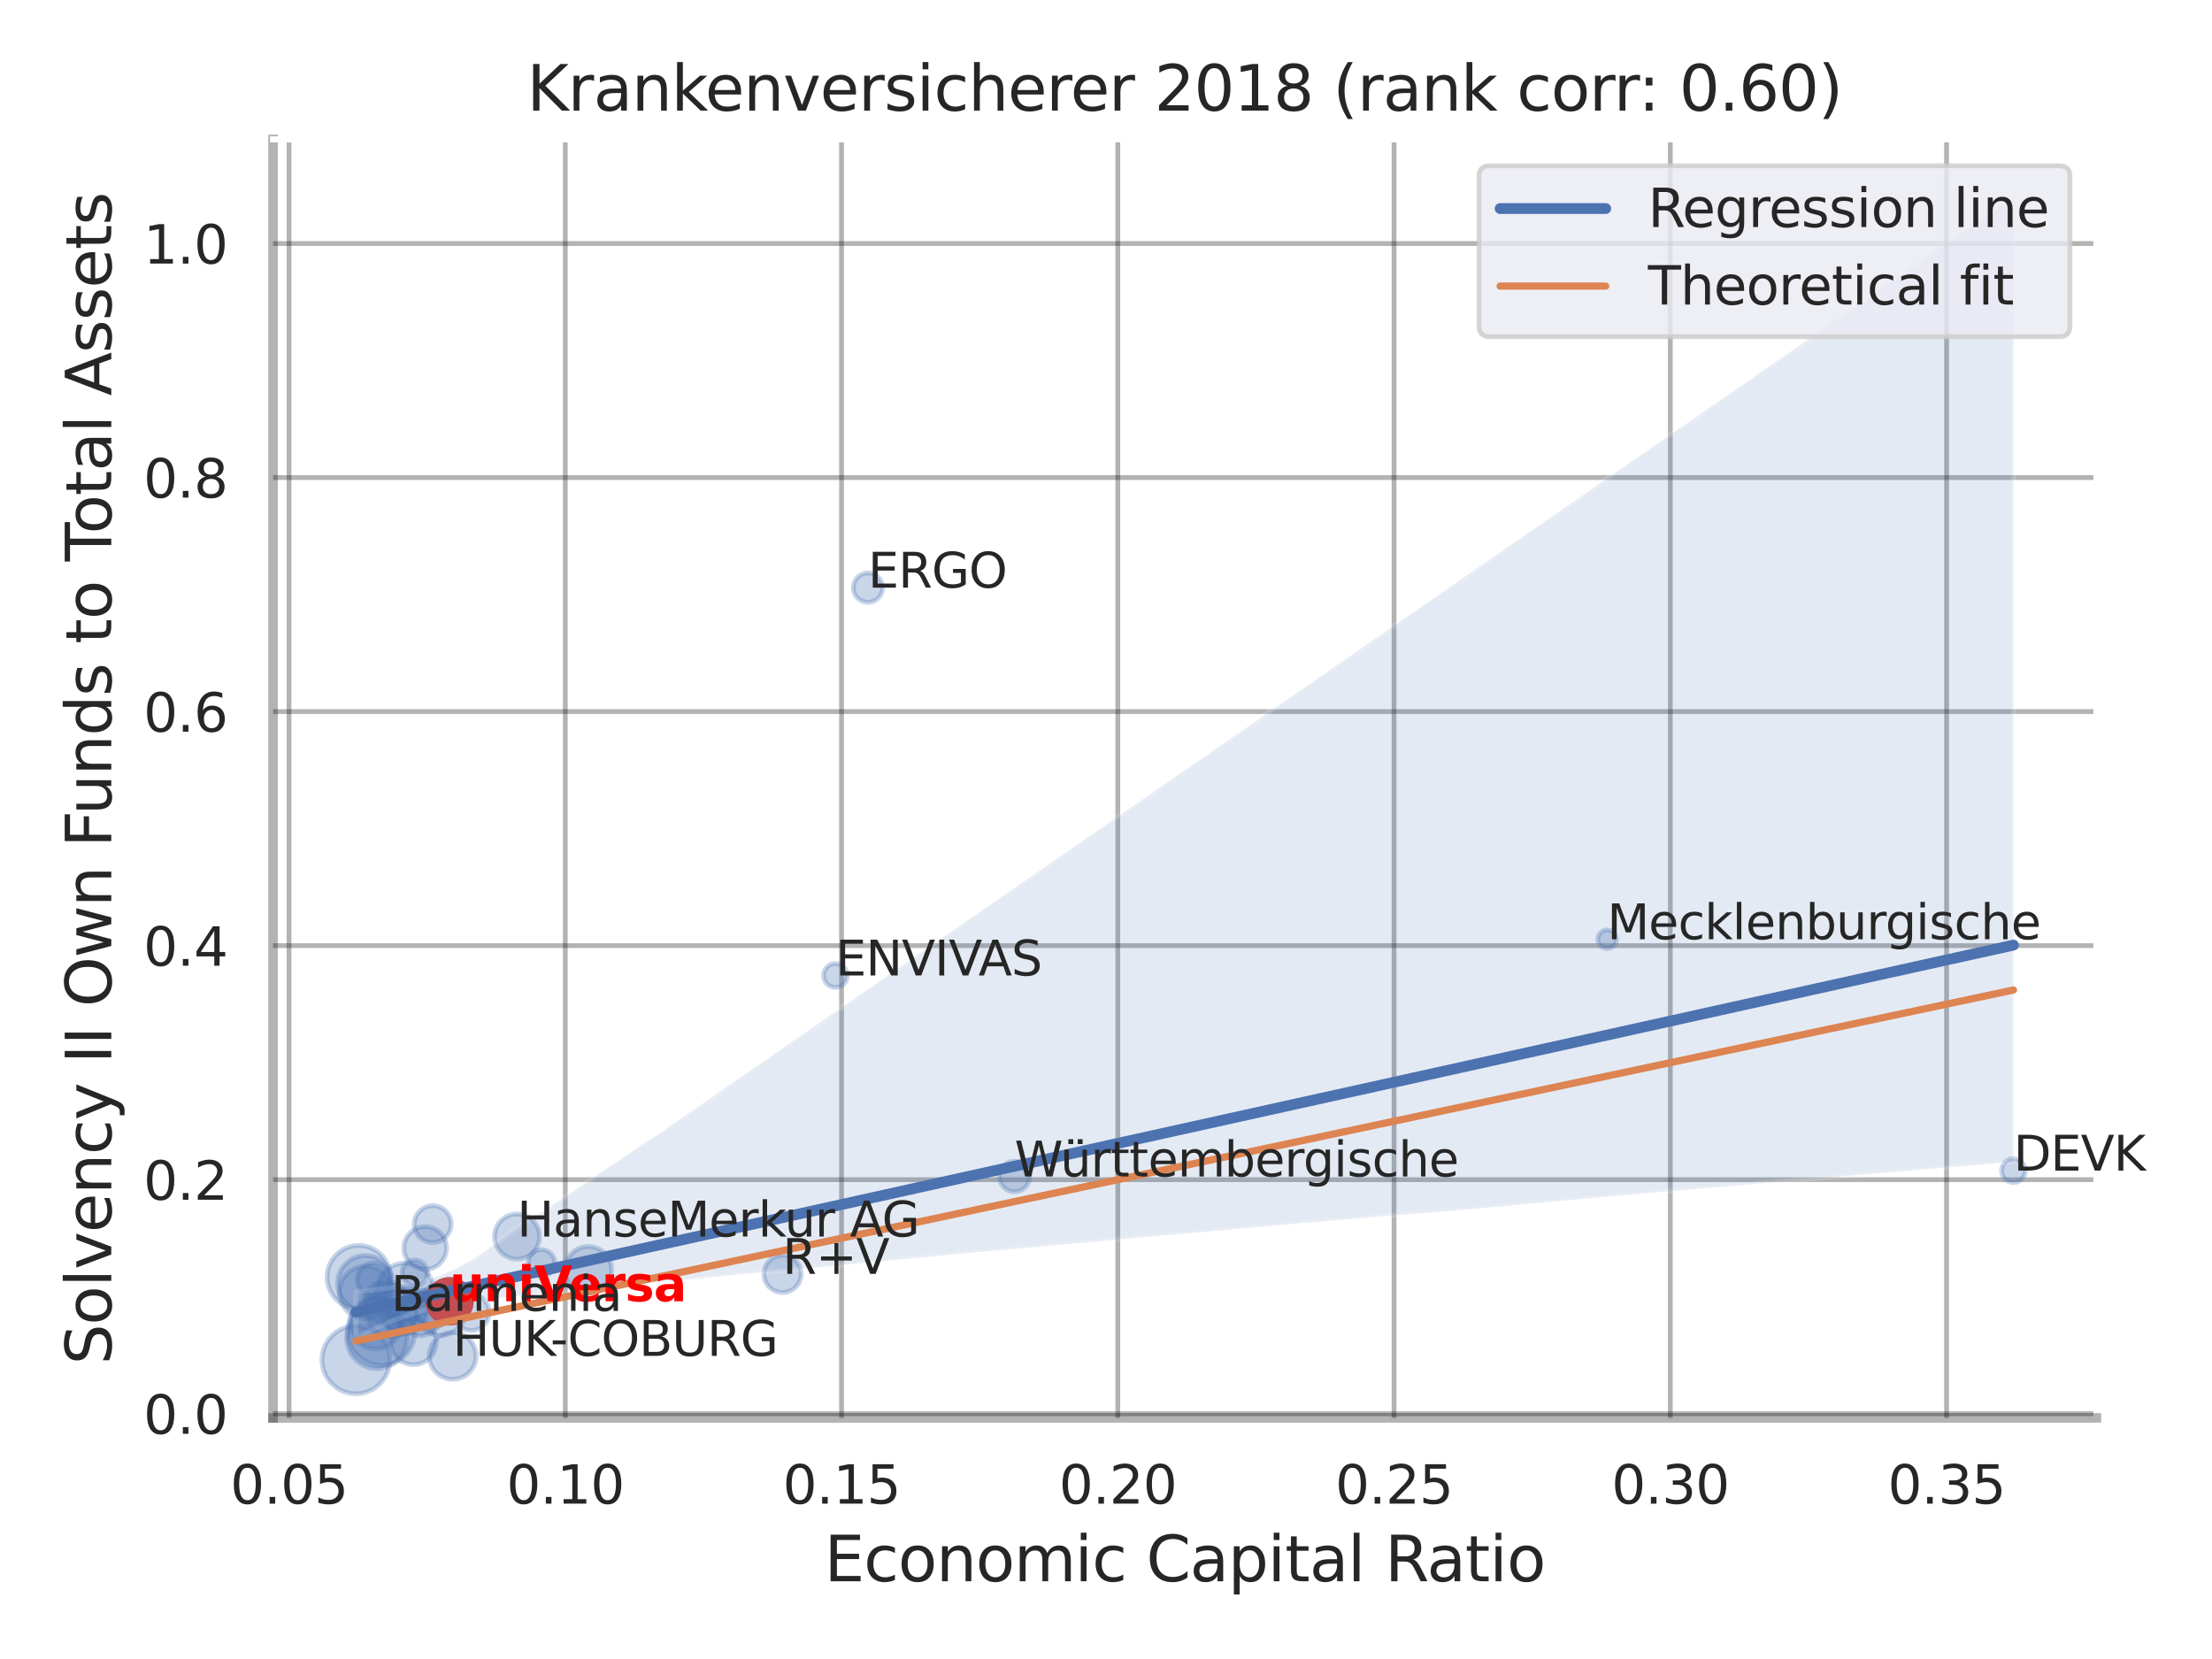 <?xml version="1.0" encoding="utf-8" standalone="no"?>
<!DOCTYPE svg PUBLIC "-//W3C//DTD SVG 1.1//EN"
  "http://www.w3.org/Graphics/SVG/1.1/DTD/svg11.dtd">
<svg xmlns:xlink="http://www.w3.org/1999/xlink" width="460.8pt" height="345.6pt" viewBox="0 0 460.8 345.6" xmlns="http://www.w3.org/2000/svg" version="1.1">
 <defs>
  <style type="text/css">*{stroke-linejoin: round; stroke-linecap: butt}</style>
 </defs>
 <g id="figure_1">
  <g id="patch_1">
   <path d="M 0 345.6 
L 460.8 345.6 
L 460.8 0 
L 0 0 
z
" style="fill: #ffffff"/>
  </g>
  <g id="axes_1">
   <g id="patch_2">
    <path d="M 56.88 295.38 
L 436.713 295.38 
L 436.713 29.04 
L 56.88 29.04 
z
" style="fill: #ffffff"/>
   </g>
   <g id="matplotlib.axis_1">
    <g id="xtick_1">
     <g id="line2d_1">
      <path d="M 60.213 295.38 
L 60.213 29.04 
" clip-path="url(#pd59d90f9ab)" style="fill: none; stroke: #000000; stroke-opacity: 0.3; stroke-linecap: round"/>
     </g>
     <g id="text_1">
      <!-- 0.05 -->
      <g style="fill: #262626" transform="translate(47.967 313.238) scale(0.11 -0.11)">
       <defs>
        <path id="DejaVuSans-30" d="M 2034 4250 
Q 1547 4250 1301 3770 
Q 1056 3291 1056 2328 
Q 1056 1369 1301 889 
Q 1547 409 2034 409 
Q 2525 409 2770 889 
Q 3016 1369 3016 2328 
Q 3016 3291 2770 3770 
Q 2525 4250 2034 4250 
z
M 2034 4750 
Q 2819 4750 3233 4129 
Q 3647 3509 3647 2328 
Q 3647 1150 3233 529 
Q 2819 -91 2034 -91 
Q 1250 -91 836 529 
Q 422 1150 422 2328 
Q 422 3509 836 4129 
Q 1250 4750 2034 4750 
z
" transform="scale(0.016)"/>
        <path id="DejaVuSans-2e" d="M 684 794 
L 1344 794 
L 1344 0 
L 684 0 
L 684 794 
z
" transform="scale(0.016)"/>
        <path id="DejaVuSans-35" d="M 691 4666 
L 3169 4666 
L 3169 4134 
L 1269 4134 
L 1269 2991 
Q 1406 3038 1543 3061 
Q 1681 3084 1819 3084 
Q 2600 3084 3056 2656 
Q 3513 2228 3513 1497 
Q 3513 744 3044 326 
Q 2575 -91 1722 -91 
Q 1428 -91 1123 -41 
Q 819 9 494 109 
L 494 744 
Q 775 591 1075 516 
Q 1375 441 1709 441 
Q 2250 441 2565 725 
Q 2881 1009 2881 1497 
Q 2881 1984 2565 2268 
Q 2250 2553 1709 2553 
Q 1456 2553 1204 2497 
Q 953 2441 691 2322 
L 691 4666 
z
" transform="scale(0.016)"/>
       </defs>
       <use xlink:href="#DejaVuSans-30"/>
       <use xlink:href="#DejaVuSans-2e" x="63.623"/>
       <use xlink:href="#DejaVuSans-30" x="95.41"/>
       <use xlink:href="#DejaVuSans-35" x="159.033"/>
      </g>
     </g>
    </g>
    <g id="xtick_2">
     <g id="line2d_2">
      <path d="M 117.761 295.38 
L 117.761 29.04 
" clip-path="url(#pd59d90f9ab)" style="fill: none; stroke: #000000; stroke-opacity: 0.3; stroke-linecap: round"/>
     </g>
     <g id="text_2">
      <!-- 0.10 -->
      <g style="fill: #262626" transform="translate(105.515 313.238) scale(0.11 -0.11)">
       <defs>
        <path id="DejaVuSans-31" d="M 794 531 
L 1825 531 
L 1825 4091 
L 703 3866 
L 703 4441 
L 1819 4666 
L 2450 4666 
L 2450 531 
L 3481 531 
L 3481 0 
L 794 0 
L 794 531 
z
" transform="scale(0.016)"/>
       </defs>
       <use xlink:href="#DejaVuSans-30"/>
       <use xlink:href="#DejaVuSans-2e" x="63.623"/>
       <use xlink:href="#DejaVuSans-31" x="95.41"/>
       <use xlink:href="#DejaVuSans-30" x="159.033"/>
      </g>
     </g>
    </g>
    <g id="xtick_3">
     <g id="line2d_3">
      <path d="M 175.31 295.38 
L 175.31 29.04 
" clip-path="url(#pd59d90f9ab)" style="fill: none; stroke: #000000; stroke-opacity: 0.3; stroke-linecap: round"/>
     </g>
     <g id="text_3">
      <!-- 0.15 -->
      <g style="fill: #262626" transform="translate(163.064 313.238) scale(0.11 -0.11)">
       <use xlink:href="#DejaVuSans-30"/>
       <use xlink:href="#DejaVuSans-2e" x="63.623"/>
       <use xlink:href="#DejaVuSans-31" x="95.41"/>
       <use xlink:href="#DejaVuSans-35" x="159.033"/>
      </g>
     </g>
    </g>
    <g id="xtick_4">
     <g id="line2d_4">
      <path d="M 232.858 295.38 
L 232.858 29.04 
" clip-path="url(#pd59d90f9ab)" style="fill: none; stroke: #000000; stroke-opacity: 0.3; stroke-linecap: round"/>
     </g>
     <g id="text_4">
      <!-- 0.20 -->
      <g style="fill: #262626" transform="translate(220.612 313.238) scale(0.11 -0.11)">
       <defs>
        <path id="DejaVuSans-32" d="M 1228 531 
L 3431 531 
L 3431 0 
L 469 0 
L 469 531 
Q 828 903 1448 1529 
Q 2069 2156 2228 2338 
Q 2531 2678 2651 2914 
Q 2772 3150 2772 3378 
Q 2772 3750 2511 3984 
Q 2250 4219 1831 4219 
Q 1534 4219 1204 4116 
Q 875 4013 500 3803 
L 500 4441 
Q 881 4594 1212 4672 
Q 1544 4750 1819 4750 
Q 2544 4750 2975 4387 
Q 3406 4025 3406 3419 
Q 3406 3131 3298 2873 
Q 3191 2616 2906 2266 
Q 2828 2175 2409 1742 
Q 1991 1309 1228 531 
z
" transform="scale(0.016)"/>
       </defs>
       <use xlink:href="#DejaVuSans-30"/>
       <use xlink:href="#DejaVuSans-2e" x="63.623"/>
       <use xlink:href="#DejaVuSans-32" x="95.41"/>
       <use xlink:href="#DejaVuSans-30" x="159.033"/>
      </g>
     </g>
    </g>
    <g id="xtick_5">
     <g id="line2d_5">
      <path d="M 290.406 295.38 
L 290.406 29.04 
" clip-path="url(#pd59d90f9ab)" style="fill: none; stroke: #000000; stroke-opacity: 0.3; stroke-linecap: round"/>
     </g>
     <g id="text_5">
      <!-- 0.25 -->
      <g style="fill: #262626" transform="translate(278.16 313.238) scale(0.11 -0.11)">
       <use xlink:href="#DejaVuSans-30"/>
       <use xlink:href="#DejaVuSans-2e" x="63.623"/>
       <use xlink:href="#DejaVuSans-32" x="95.41"/>
       <use xlink:href="#DejaVuSans-35" x="159.033"/>
      </g>
     </g>
    </g>
    <g id="xtick_6">
     <g id="line2d_6">
      <path d="M 347.955 295.38 
L 347.955 29.04 
" clip-path="url(#pd59d90f9ab)" style="fill: none; stroke: #000000; stroke-opacity: 0.3; stroke-linecap: round"/>
     </g>
     <g id="text_6">
      <!-- 0.30 -->
      <g style="fill: #262626" transform="translate(335.709 313.238) scale(0.11 -0.11)">
       <defs>
        <path id="DejaVuSans-33" d="M 2597 2516 
Q 3050 2419 3304 2112 
Q 3559 1806 3559 1356 
Q 3559 666 3084 287 
Q 2609 -91 1734 -91 
Q 1441 -91 1130 -33 
Q 819 25 488 141 
L 488 750 
Q 750 597 1062 519 
Q 1375 441 1716 441 
Q 2309 441 2620 675 
Q 2931 909 2931 1356 
Q 2931 1769 2642 2001 
Q 2353 2234 1838 2234 
L 1294 2234 
L 1294 2753 
L 1863 2753 
Q 2328 2753 2575 2939 
Q 2822 3125 2822 3475 
Q 2822 3834 2567 4026 
Q 2313 4219 1838 4219 
Q 1578 4219 1281 4162 
Q 984 4106 628 3988 
L 628 4550 
Q 988 4650 1302 4700 
Q 1616 4750 1894 4750 
Q 2613 4750 3031 4423 
Q 3450 4097 3450 3541 
Q 3450 3153 3228 2886 
Q 3006 2619 2597 2516 
z
" transform="scale(0.016)"/>
       </defs>
       <use xlink:href="#DejaVuSans-30"/>
       <use xlink:href="#DejaVuSans-2e" x="63.623"/>
       <use xlink:href="#DejaVuSans-33" x="95.41"/>
       <use xlink:href="#DejaVuSans-30" x="159.033"/>
      </g>
     </g>
    </g>
    <g id="xtick_7">
     <g id="line2d_7">
      <path d="M 405.503 295.38 
L 405.503 29.04 
" clip-path="url(#pd59d90f9ab)" style="fill: none; stroke: #000000; stroke-opacity: 0.3; stroke-linecap: round"/>
     </g>
     <g id="text_7">
      <!-- 0.35 -->
      <g style="fill: #262626" transform="translate(393.257 313.238) scale(0.11 -0.11)">
       <use xlink:href="#DejaVuSans-30"/>
       <use xlink:href="#DejaVuSans-2e" x="63.623"/>
       <use xlink:href="#DejaVuSans-33" x="95.41"/>
       <use xlink:href="#DejaVuSans-35" x="159.033"/>
      </g>
     </g>
    </g>
    <g id="text_8">
     <!-- Economic Capital Ratio -->
     <g style="fill: #262626" transform="translate(171.722 329.404) scale(0.13 -0.13)">
      <defs>
       <path id="DejaVuSans-45" d="M 628 4666 
L 3578 4666 
L 3578 4134 
L 1259 4134 
L 1259 2753 
L 3481 2753 
L 3481 2222 
L 1259 2222 
L 1259 531 
L 3634 531 
L 3634 0 
L 628 0 
L 628 4666 
z
" transform="scale(0.016)"/>
       <path id="DejaVuSans-63" d="M 3122 3366 
L 3122 2828 
Q 2878 2963 2633 3030 
Q 2388 3097 2138 3097 
Q 1578 3097 1268 2742 
Q 959 2388 959 1747 
Q 959 1106 1268 751 
Q 1578 397 2138 397 
Q 2388 397 2633 464 
Q 2878 531 3122 666 
L 3122 134 
Q 2881 22 2623 -34 
Q 2366 -91 2075 -91 
Q 1284 -91 818 406 
Q 353 903 353 1747 
Q 353 2603 823 3093 
Q 1294 3584 2113 3584 
Q 2378 3584 2631 3529 
Q 2884 3475 3122 3366 
z
" transform="scale(0.016)"/>
       <path id="DejaVuSans-6f" d="M 1959 3097 
Q 1497 3097 1228 2736 
Q 959 2375 959 1747 
Q 959 1119 1226 758 
Q 1494 397 1959 397 
Q 2419 397 2687 759 
Q 2956 1122 2956 1747 
Q 2956 2369 2687 2733 
Q 2419 3097 1959 3097 
z
M 1959 3584 
Q 2709 3584 3137 3096 
Q 3566 2609 3566 1747 
Q 3566 888 3137 398 
Q 2709 -91 1959 -91 
Q 1206 -91 779 398 
Q 353 888 353 1747 
Q 353 2609 779 3096 
Q 1206 3584 1959 3584 
z
" transform="scale(0.016)"/>
       <path id="DejaVuSans-6e" d="M 3513 2113 
L 3513 0 
L 2938 0 
L 2938 2094 
Q 2938 2591 2744 2837 
Q 2550 3084 2163 3084 
Q 1697 3084 1428 2787 
Q 1159 2491 1159 1978 
L 1159 0 
L 581 0 
L 581 3500 
L 1159 3500 
L 1159 2956 
Q 1366 3272 1645 3428 
Q 1925 3584 2291 3584 
Q 2894 3584 3203 3211 
Q 3513 2838 3513 2113 
z
" transform="scale(0.016)"/>
       <path id="DejaVuSans-6d" d="M 3328 2828 
Q 3544 3216 3844 3400 
Q 4144 3584 4550 3584 
Q 5097 3584 5394 3201 
Q 5691 2819 5691 2113 
L 5691 0 
L 5113 0 
L 5113 2094 
Q 5113 2597 4934 2840 
Q 4756 3084 4391 3084 
Q 3944 3084 3684 2787 
Q 3425 2491 3425 1978 
L 3425 0 
L 2847 0 
L 2847 2094 
Q 2847 2600 2669 2842 
Q 2491 3084 2119 3084 
Q 1678 3084 1418 2786 
Q 1159 2488 1159 1978 
L 1159 0 
L 581 0 
L 581 3500 
L 1159 3500 
L 1159 2956 
Q 1356 3278 1631 3431 
Q 1906 3584 2284 3584 
Q 2666 3584 2933 3390 
Q 3200 3197 3328 2828 
z
" transform="scale(0.016)"/>
       <path id="DejaVuSans-69" d="M 603 3500 
L 1178 3500 
L 1178 0 
L 603 0 
L 603 3500 
z
M 603 4863 
L 1178 4863 
L 1178 4134 
L 603 4134 
L 603 4863 
z
" transform="scale(0.016)"/>
       <path id="DejaVuSans-20" transform="scale(0.016)"/>
       <path id="DejaVuSans-43" d="M 4122 4306 
L 4122 3641 
Q 3803 3938 3442 4084 
Q 3081 4231 2675 4231 
Q 1875 4231 1450 3742 
Q 1025 3253 1025 2328 
Q 1025 1406 1450 917 
Q 1875 428 2675 428 
Q 3081 428 3442 575 
Q 3803 722 4122 1019 
L 4122 359 
Q 3791 134 3420 21 
Q 3050 -91 2638 -91 
Q 1578 -91 968 557 
Q 359 1206 359 2328 
Q 359 3453 968 4101 
Q 1578 4750 2638 4750 
Q 3056 4750 3426 4639 
Q 3797 4528 4122 4306 
z
" transform="scale(0.016)"/>
       <path id="DejaVuSans-61" d="M 2194 1759 
Q 1497 1759 1228 1600 
Q 959 1441 959 1056 
Q 959 750 1161 570 
Q 1363 391 1709 391 
Q 2188 391 2477 730 
Q 2766 1069 2766 1631 
L 2766 1759 
L 2194 1759 
z
M 3341 1997 
L 3341 0 
L 2766 0 
L 2766 531 
Q 2569 213 2275 61 
Q 1981 -91 1556 -91 
Q 1019 -91 701 211 
Q 384 513 384 1019 
Q 384 1609 779 1909 
Q 1175 2209 1959 2209 
L 2766 2209 
L 2766 2266 
Q 2766 2663 2505 2880 
Q 2244 3097 1772 3097 
Q 1472 3097 1187 3025 
Q 903 2953 641 2809 
L 641 3341 
Q 956 3463 1253 3523 
Q 1550 3584 1831 3584 
Q 2591 3584 2966 3190 
Q 3341 2797 3341 1997 
z
" transform="scale(0.016)"/>
       <path id="DejaVuSans-70" d="M 1159 525 
L 1159 -1331 
L 581 -1331 
L 581 3500 
L 1159 3500 
L 1159 2969 
Q 1341 3281 1617 3432 
Q 1894 3584 2278 3584 
Q 2916 3584 3314 3078 
Q 3713 2572 3713 1747 
Q 3713 922 3314 415 
Q 2916 -91 2278 -91 
Q 1894 -91 1617 61 
Q 1341 213 1159 525 
z
M 3116 1747 
Q 3116 2381 2855 2742 
Q 2594 3103 2138 3103 
Q 1681 3103 1420 2742 
Q 1159 2381 1159 1747 
Q 1159 1113 1420 752 
Q 1681 391 2138 391 
Q 2594 391 2855 752 
Q 3116 1113 3116 1747 
z
" transform="scale(0.016)"/>
       <path id="DejaVuSans-74" d="M 1172 4494 
L 1172 3500 
L 2356 3500 
L 2356 3053 
L 1172 3053 
L 1172 1153 
Q 1172 725 1289 603 
Q 1406 481 1766 481 
L 2356 481 
L 2356 0 
L 1766 0 
Q 1100 0 847 248 
Q 594 497 594 1153 
L 594 3053 
L 172 3053 
L 172 3500 
L 594 3500 
L 594 4494 
L 1172 4494 
z
" transform="scale(0.016)"/>
       <path id="DejaVuSans-6c" d="M 603 4863 
L 1178 4863 
L 1178 0 
L 603 0 
L 603 4863 
z
" transform="scale(0.016)"/>
       <path id="DejaVuSans-52" d="M 2841 2188 
Q 3044 2119 3236 1894 
Q 3428 1669 3622 1275 
L 4263 0 
L 3584 0 
L 2988 1197 
Q 2756 1666 2539 1819 
Q 2322 1972 1947 1972 
L 1259 1972 
L 1259 0 
L 628 0 
L 628 4666 
L 2053 4666 
Q 2853 4666 3247 4331 
Q 3641 3997 3641 3322 
Q 3641 2881 3436 2590 
Q 3231 2300 2841 2188 
z
M 1259 4147 
L 1259 2491 
L 2053 2491 
Q 2509 2491 2742 2702 
Q 2975 2913 2975 3322 
Q 2975 3731 2742 3939 
Q 2509 4147 2053 4147 
L 1259 4147 
z
" transform="scale(0.016)"/>
      </defs>
      <use xlink:href="#DejaVuSans-45"/>
      <use xlink:href="#DejaVuSans-63" x="63.184"/>
      <use xlink:href="#DejaVuSans-6f" x="118.164"/>
      <use xlink:href="#DejaVuSans-6e" x="179.346"/>
      <use xlink:href="#DejaVuSans-6f" x="242.725"/>
      <use xlink:href="#DejaVuSans-6d" x="303.906"/>
      <use xlink:href="#DejaVuSans-69" x="401.318"/>
      <use xlink:href="#DejaVuSans-63" x="429.102"/>
      <use xlink:href="#DejaVuSans-20" x="484.082"/>
      <use xlink:href="#DejaVuSans-43" x="515.869"/>
      <use xlink:href="#DejaVuSans-61" x="585.693"/>
      <use xlink:href="#DejaVuSans-70" x="646.973"/>
      <use xlink:href="#DejaVuSans-69" x="710.449"/>
      <use xlink:href="#DejaVuSans-74" x="738.232"/>
      <use xlink:href="#DejaVuSans-61" x="777.441"/>
      <use xlink:href="#DejaVuSans-6c" x="838.721"/>
      <use xlink:href="#DejaVuSans-20" x="866.504"/>
      <use xlink:href="#DejaVuSans-52" x="898.291"/>
      <use xlink:href="#DejaVuSans-61" x="965.523"/>
      <use xlink:href="#DejaVuSans-74" x="1026.803"/>
      <use xlink:href="#DejaVuSans-69" x="1066.012"/>
      <use xlink:href="#DejaVuSans-6f" x="1093.795"/>
     </g>
    </g>
   </g>
   <g id="matplotlib.axis_2">
    <g id="ytick_1">
     <g id="line2d_8">
      <path d="M 56.88 294.506 
L 436.713 294.506 
" clip-path="url(#pd59d90f9ab)" style="fill: none; stroke: #000000; stroke-opacity: 0.3; stroke-linecap: round"/>
     </g>
     <g id="text_9">
      <!-- 0.0 -->
      <g style="fill: #262626" transform="translate(29.887 298.685) scale(0.11 -0.11)">
       <use xlink:href="#DejaVuSans-30"/>
       <use xlink:href="#DejaVuSans-2e" x="63.623"/>
       <use xlink:href="#DejaVuSans-30" x="95.41"/>
      </g>
     </g>
    </g>
    <g id="ytick_2">
     <g id="line2d_9">
      <path d="M 56.88 245.75 
L 436.713 245.75 
" clip-path="url(#pd59d90f9ab)" style="fill: none; stroke: #000000; stroke-opacity: 0.3; stroke-linecap: round"/>
     </g>
     <g id="text_10">
      <!-- 0.2 -->
      <g style="fill: #262626" transform="translate(29.887 249.929) scale(0.11 -0.11)">
       <use xlink:href="#DejaVuSans-30"/>
       <use xlink:href="#DejaVuSans-2e" x="63.623"/>
       <use xlink:href="#DejaVuSans-32" x="95.41"/>
      </g>
     </g>
    </g>
    <g id="ytick_3">
     <g id="line2d_10">
      <path d="M 56.88 196.994 
L 436.713 196.994 
" clip-path="url(#pd59d90f9ab)" style="fill: none; stroke: #000000; stroke-opacity: 0.3; stroke-linecap: round"/>
     </g>
     <g id="text_11">
      <!-- 0.4 -->
      <g style="fill: #262626" transform="translate(29.887 201.173) scale(0.11 -0.11)">
       <defs>
        <path id="DejaVuSans-34" d="M 2419 4116 
L 825 1625 
L 2419 1625 
L 2419 4116 
z
M 2253 4666 
L 3047 4666 
L 3047 1625 
L 3713 1625 
L 3713 1100 
L 3047 1100 
L 3047 0 
L 2419 0 
L 2419 1100 
L 313 1100 
L 313 1709 
L 2253 4666 
z
" transform="scale(0.016)"/>
       </defs>
       <use xlink:href="#DejaVuSans-30"/>
       <use xlink:href="#DejaVuSans-2e" x="63.623"/>
       <use xlink:href="#DejaVuSans-34" x="95.41"/>
      </g>
     </g>
    </g>
    <g id="ytick_4">
     <g id="line2d_11">
      <path d="M 56.88 148.239 
L 436.713 148.239 
" clip-path="url(#pd59d90f9ab)" style="fill: none; stroke: #000000; stroke-opacity: 0.3; stroke-linecap: round"/>
     </g>
     <g id="text_12">
      <!-- 0.6 -->
      <g style="fill: #262626" transform="translate(29.887 152.418) scale(0.11 -0.11)">
       <defs>
        <path id="DejaVuSans-36" d="M 2113 2584 
Q 1688 2584 1439 2293 
Q 1191 2003 1191 1497 
Q 1191 994 1439 701 
Q 1688 409 2113 409 
Q 2538 409 2786 701 
Q 3034 994 3034 1497 
Q 3034 2003 2786 2293 
Q 2538 2584 2113 2584 
z
M 3366 4563 
L 3366 3988 
Q 3128 4100 2886 4159 
Q 2644 4219 2406 4219 
Q 1781 4219 1451 3797 
Q 1122 3375 1075 2522 
Q 1259 2794 1537 2939 
Q 1816 3084 2150 3084 
Q 2853 3084 3261 2657 
Q 3669 2231 3669 1497 
Q 3669 778 3244 343 
Q 2819 -91 2113 -91 
Q 1303 -91 875 529 
Q 447 1150 447 2328 
Q 447 3434 972 4092 
Q 1497 4750 2381 4750 
Q 2619 4750 2861 4703 
Q 3103 4656 3366 4563 
z
" transform="scale(0.016)"/>
       </defs>
       <use xlink:href="#DejaVuSans-30"/>
       <use xlink:href="#DejaVuSans-2e" x="63.623"/>
       <use xlink:href="#DejaVuSans-36" x="95.41"/>
      </g>
     </g>
    </g>
    <g id="ytick_5">
     <g id="line2d_12">
      <path d="M 56.88 99.483 
L 436.713 99.483 
" clip-path="url(#pd59d90f9ab)" style="fill: none; stroke: #000000; stroke-opacity: 0.3; stroke-linecap: round"/>
     </g>
     <g id="text_13">
      <!-- 0.8 -->
      <g style="fill: #262626" transform="translate(29.887 103.662) scale(0.11 -0.11)">
       <defs>
        <path id="DejaVuSans-38" d="M 2034 2216 
Q 1584 2216 1326 1975 
Q 1069 1734 1069 1313 
Q 1069 891 1326 650 
Q 1584 409 2034 409 
Q 2484 409 2743 651 
Q 3003 894 3003 1313 
Q 3003 1734 2745 1975 
Q 2488 2216 2034 2216 
z
M 1403 2484 
Q 997 2584 770 2862 
Q 544 3141 544 3541 
Q 544 4100 942 4425 
Q 1341 4750 2034 4750 
Q 2731 4750 3128 4425 
Q 3525 4100 3525 3541 
Q 3525 3141 3298 2862 
Q 3072 2584 2669 2484 
Q 3125 2378 3379 2068 
Q 3634 1759 3634 1313 
Q 3634 634 3220 271 
Q 2806 -91 2034 -91 
Q 1263 -91 848 271 
Q 434 634 434 1313 
Q 434 1759 690 2068 
Q 947 2378 1403 2484 
z
M 1172 3481 
Q 1172 3119 1398 2916 
Q 1625 2713 2034 2713 
Q 2441 2713 2670 2916 
Q 2900 3119 2900 3481 
Q 2900 3844 2670 4047 
Q 2441 4250 2034 4250 
Q 1625 4250 1398 4047 
Q 1172 3844 1172 3481 
z
" transform="scale(0.016)"/>
       </defs>
       <use xlink:href="#DejaVuSans-30"/>
       <use xlink:href="#DejaVuSans-2e" x="63.623"/>
       <use xlink:href="#DejaVuSans-38" x="95.41"/>
      </g>
     </g>
    </g>
    <g id="ytick_6">
     <g id="line2d_13">
      <path d="M 56.88 50.727 
L 436.713 50.727 
" clip-path="url(#pd59d90f9ab)" style="fill: none; stroke: #000000; stroke-opacity: 0.3; stroke-linecap: round"/>
     </g>
     <g id="text_14">
      <!-- 1.0 -->
      <g style="fill: #262626" transform="translate(29.887 54.906) scale(0.11 -0.11)">
       <use xlink:href="#DejaVuSans-31"/>
       <use xlink:href="#DejaVuSans-2e" x="63.623"/>
       <use xlink:href="#DejaVuSans-30" x="95.41"/>
      </g>
     </g>
    </g>
    <g id="text_15">
     <!-- Solvency II Own Funds to Total Assets -->
     <g style="fill: #262626" transform="translate(23.183 284.278) rotate(-90) scale(0.13 -0.13)">
      <defs>
       <path id="DejaVuSans-53" d="M 3425 4513 
L 3425 3897 
Q 3066 4069 2747 4153 
Q 2428 4238 2131 4238 
Q 1616 4238 1336 4038 
Q 1056 3838 1056 3469 
Q 1056 3159 1242 3001 
Q 1428 2844 1947 2747 
L 2328 2669 
Q 3034 2534 3370 2195 
Q 3706 1856 3706 1288 
Q 3706 609 3251 259 
Q 2797 -91 1919 -91 
Q 1588 -91 1214 -16 
Q 841 59 441 206 
L 441 856 
Q 825 641 1194 531 
Q 1563 422 1919 422 
Q 2459 422 2753 634 
Q 3047 847 3047 1241 
Q 3047 1584 2836 1778 
Q 2625 1972 2144 2069 
L 1759 2144 
Q 1053 2284 737 2584 
Q 422 2884 422 3419 
Q 422 4038 858 4394 
Q 1294 4750 2059 4750 
Q 2388 4750 2728 4690 
Q 3069 4631 3425 4513 
z
" transform="scale(0.016)"/>
       <path id="DejaVuSans-76" d="M 191 3500 
L 800 3500 
L 1894 563 
L 2988 3500 
L 3597 3500 
L 2284 0 
L 1503 0 
L 191 3500 
z
" transform="scale(0.016)"/>
       <path id="DejaVuSans-65" d="M 3597 1894 
L 3597 1613 
L 953 1613 
Q 991 1019 1311 708 
Q 1631 397 2203 397 
Q 2534 397 2845 478 
Q 3156 559 3463 722 
L 3463 178 
Q 3153 47 2828 -22 
Q 2503 -91 2169 -91 
Q 1331 -91 842 396 
Q 353 884 353 1716 
Q 353 2575 817 3079 
Q 1281 3584 2069 3584 
Q 2775 3584 3186 3129 
Q 3597 2675 3597 1894 
z
M 3022 2063 
Q 3016 2534 2758 2815 
Q 2500 3097 2075 3097 
Q 1594 3097 1305 2825 
Q 1016 2553 972 2059 
L 3022 2063 
z
" transform="scale(0.016)"/>
       <path id="DejaVuSans-79" d="M 2059 -325 
Q 1816 -950 1584 -1140 
Q 1353 -1331 966 -1331 
L 506 -1331 
L 506 -850 
L 844 -850 
Q 1081 -850 1212 -737 
Q 1344 -625 1503 -206 
L 1606 56 
L 191 3500 
L 800 3500 
L 1894 763 
L 2988 3500 
L 3597 3500 
L 2059 -325 
z
" transform="scale(0.016)"/>
       <path id="DejaVuSans-49" d="M 628 4666 
L 1259 4666 
L 1259 0 
L 628 0 
L 628 4666 
z
" transform="scale(0.016)"/>
       <path id="DejaVuSans-4f" d="M 2522 4238 
Q 1834 4238 1429 3725 
Q 1025 3213 1025 2328 
Q 1025 1447 1429 934 
Q 1834 422 2522 422 
Q 3209 422 3611 934 
Q 4013 1447 4013 2328 
Q 4013 3213 3611 3725 
Q 3209 4238 2522 4238 
z
M 2522 4750 
Q 3503 4750 4090 4092 
Q 4678 3434 4678 2328 
Q 4678 1225 4090 567 
Q 3503 -91 2522 -91 
Q 1538 -91 948 565 
Q 359 1222 359 2328 
Q 359 3434 948 4092 
Q 1538 4750 2522 4750 
z
" transform="scale(0.016)"/>
       <path id="DejaVuSans-77" d="M 269 3500 
L 844 3500 
L 1563 769 
L 2278 3500 
L 2956 3500 
L 3675 769 
L 4391 3500 
L 4966 3500 
L 4050 0 
L 3372 0 
L 2619 2869 
L 1863 0 
L 1184 0 
L 269 3500 
z
" transform="scale(0.016)"/>
       <path id="DejaVuSans-46" d="M 628 4666 
L 3309 4666 
L 3309 4134 
L 1259 4134 
L 1259 2759 
L 3109 2759 
L 3109 2228 
L 1259 2228 
L 1259 0 
L 628 0 
L 628 4666 
z
" transform="scale(0.016)"/>
       <path id="DejaVuSans-75" d="M 544 1381 
L 544 3500 
L 1119 3500 
L 1119 1403 
Q 1119 906 1312 657 
Q 1506 409 1894 409 
Q 2359 409 2629 706 
Q 2900 1003 2900 1516 
L 2900 3500 
L 3475 3500 
L 3475 0 
L 2900 0 
L 2900 538 
Q 2691 219 2414 64 
Q 2138 -91 1772 -91 
Q 1169 -91 856 284 
Q 544 659 544 1381 
z
M 1991 3584 
L 1991 3584 
z
" transform="scale(0.016)"/>
       <path id="DejaVuSans-64" d="M 2906 2969 
L 2906 4863 
L 3481 4863 
L 3481 0 
L 2906 0 
L 2906 525 
Q 2725 213 2448 61 
Q 2172 -91 1784 -91 
Q 1150 -91 751 415 
Q 353 922 353 1747 
Q 353 2572 751 3078 
Q 1150 3584 1784 3584 
Q 2172 3584 2448 3432 
Q 2725 3281 2906 2969 
z
M 947 1747 
Q 947 1113 1208 752 
Q 1469 391 1925 391 
Q 2381 391 2643 752 
Q 2906 1113 2906 1747 
Q 2906 2381 2643 2742 
Q 2381 3103 1925 3103 
Q 1469 3103 1208 2742 
Q 947 2381 947 1747 
z
" transform="scale(0.016)"/>
       <path id="DejaVuSans-73" d="M 2834 3397 
L 2834 2853 
Q 2591 2978 2328 3040 
Q 2066 3103 1784 3103 
Q 1356 3103 1142 2972 
Q 928 2841 928 2578 
Q 928 2378 1081 2264 
Q 1234 2150 1697 2047 
L 1894 2003 
Q 2506 1872 2764 1633 
Q 3022 1394 3022 966 
Q 3022 478 2636 193 
Q 2250 -91 1575 -91 
Q 1294 -91 989 -36 
Q 684 19 347 128 
L 347 722 
Q 666 556 975 473 
Q 1284 391 1588 391 
Q 1994 391 2212 530 
Q 2431 669 2431 922 
Q 2431 1156 2273 1281 
Q 2116 1406 1581 1522 
L 1381 1569 
Q 847 1681 609 1914 
Q 372 2147 372 2553 
Q 372 3047 722 3315 
Q 1072 3584 1716 3584 
Q 2034 3584 2315 3537 
Q 2597 3491 2834 3397 
z
" transform="scale(0.016)"/>
       <path id="DejaVuSans-54" d="M -19 4666 
L 3928 4666 
L 3928 4134 
L 2272 4134 
L 2272 0 
L 1638 0 
L 1638 4134 
L -19 4134 
L -19 4666 
z
" transform="scale(0.016)"/>
       <path id="DejaVuSans-41" d="M 2188 4044 
L 1331 1722 
L 3047 1722 
L 2188 4044 
z
M 1831 4666 
L 2547 4666 
L 4325 0 
L 3669 0 
L 3244 1197 
L 1141 1197 
L 716 0 
L 50 0 
L 1831 4666 
z
" transform="scale(0.016)"/>
      </defs>
      <use xlink:href="#DejaVuSans-53"/>
      <use xlink:href="#DejaVuSans-6f" x="63.477"/>
      <use xlink:href="#DejaVuSans-6c" x="124.658"/>
      <use xlink:href="#DejaVuSans-76" x="152.441"/>
      <use xlink:href="#DejaVuSans-65" x="211.621"/>
      <use xlink:href="#DejaVuSans-6e" x="273.145"/>
      <use xlink:href="#DejaVuSans-63" x="336.523"/>
      <use xlink:href="#DejaVuSans-79" x="391.504"/>
      <use xlink:href="#DejaVuSans-20" x="450.684"/>
      <use xlink:href="#DejaVuSans-49" x="482.471"/>
      <use xlink:href="#DejaVuSans-49" x="511.963"/>
      <use xlink:href="#DejaVuSans-20" x="541.455"/>
      <use xlink:href="#DejaVuSans-4f" x="573.242"/>
      <use xlink:href="#DejaVuSans-77" x="651.953"/>
      <use xlink:href="#DejaVuSans-6e" x="733.74"/>
      <use xlink:href="#DejaVuSans-20" x="797.119"/>
      <use xlink:href="#DejaVuSans-46" x="828.906"/>
      <use xlink:href="#DejaVuSans-75" x="880.926"/>
      <use xlink:href="#DejaVuSans-6e" x="944.305"/>
      <use xlink:href="#DejaVuSans-64" x="1007.684"/>
      <use xlink:href="#DejaVuSans-73" x="1071.16"/>
      <use xlink:href="#DejaVuSans-20" x="1123.26"/>
      <use xlink:href="#DejaVuSans-74" x="1155.047"/>
      <use xlink:href="#DejaVuSans-6f" x="1194.256"/>
      <use xlink:href="#DejaVuSans-20" x="1255.438"/>
      <use xlink:href="#DejaVuSans-54" x="1287.225"/>
      <use xlink:href="#DejaVuSans-6f" x="1331.309"/>
      <use xlink:href="#DejaVuSans-74" x="1392.49"/>
      <use xlink:href="#DejaVuSans-61" x="1431.699"/>
      <use xlink:href="#DejaVuSans-6c" x="1492.979"/>
      <use xlink:href="#DejaVuSans-20" x="1520.762"/>
      <use xlink:href="#DejaVuSans-41" x="1552.549"/>
      <use xlink:href="#DejaVuSans-73" x="1620.957"/>
      <use xlink:href="#DejaVuSans-73" x="1673.057"/>
      <use xlink:href="#DejaVuSans-65" x="1725.156"/>
      <use xlink:href="#DejaVuSans-74" x="1786.68"/>
      <use xlink:href="#DejaVuSans-73" x="1825.889"/>
     </g>
    </g>
   </g>
   <g id="PathCollection_1">
    <path d="M 76.19 274.712 
C 77.644 274.712 79.039 274.134 80.068 273.105 
C 81.096 272.077 81.674 270.682 81.674 269.227 
C 81.674 267.772 81.096 266.377 80.068 265.349 
C 79.039 264.32 77.644 263.742 76.19 263.742 
C 74.735 263.742 73.34 264.32 72.311 265.349 
C 71.283 266.377 70.705 267.772 70.705 269.227 
C 70.705 270.682 71.283 272.077 72.311 273.105 
C 73.34 274.134 74.735 274.712 76.19 274.712 
z
" clip-path="url(#pd59d90f9ab)" style="fill: #4c72b0; fill-opacity: 0.3; stroke: #4c72b0; stroke-opacity: 0.3"/>
    <path d="M 78.522 285.088 
C 80.192 285.088 81.794 284.424 82.976 283.243 
C 84.157 282.062 84.821 280.459 84.821 278.789 
C 84.821 277.118 84.157 275.516 82.976 274.335 
C 81.794 273.153 80.192 272.49 78.522 272.49 
C 76.851 272.49 75.249 273.153 74.067 274.335 
C 72.886 275.516 72.222 277.118 72.222 278.789 
C 72.222 280.459 72.886 282.062 74.067 283.243 
C 75.249 284.424 76.851 285.088 78.522 285.088 
z
" clip-path="url(#pd59d90f9ab)" style="fill: #4c72b0; fill-opacity: 0.3; stroke: #4c72b0; stroke-opacity: 0.3"/>
    <path d="M 76.104 273.075 
C 77.631 273.075 79.095 272.468 80.174 271.389 
C 81.253 270.309 81.86 268.845 81.86 267.319 
C 81.86 265.793 81.253 264.329 80.174 263.249 
C 79.095 262.17 77.631 261.564 76.104 261.564 
C 74.578 261.564 73.114 262.17 72.034 263.249 
C 70.955 264.329 70.349 265.793 70.349 267.319 
C 70.349 268.845 70.955 270.309 72.034 271.389 
C 73.114 272.468 74.578 273.075 76.104 273.075 
z
" clip-path="url(#pd59d90f9ab)" style="fill: #4c72b0; fill-opacity: 0.3; stroke: #4c72b0; stroke-opacity: 0.3"/>
    <path d="M 122.566 269.36 
C 123.851 269.36 125.084 268.849 125.992 267.94 
C 126.901 267.032 127.411 265.799 127.411 264.514 
C 127.411 263.23 126.901 261.997 125.992 261.088 
C 125.084 260.18 123.851 259.669 122.566 259.669 
C 121.281 259.669 120.049 260.18 119.14 261.088 
C 118.232 261.997 117.721 263.23 117.721 264.514 
C 117.721 265.799 118.232 267.032 119.14 267.94 
C 120.049 268.849 121.281 269.36 122.566 269.36 
z
" clip-path="url(#pd59d90f9ab)" style="fill: #4c72b0; fill-opacity: 0.3; stroke: #4c72b0; stroke-opacity: 0.3"/>
    <path d="M 74.145 290.345 
C 76.02 290.345 77.819 289.6 79.145 288.274 
C 80.471 286.948 81.216 285.149 81.216 283.274 
C 81.216 281.398 80.471 279.6 79.145 278.274 
C 77.819 276.948 76.02 276.203 74.145 276.203 
C 72.27 276.203 70.471 276.948 69.145 278.274 
C 67.819 279.6 67.074 281.398 67.074 283.274 
C 67.074 285.149 67.819 286.948 69.145 288.274 
C 70.471 289.6 72.27 290.345 74.145 290.345 
z
" clip-path="url(#pd59d90f9ab)" style="fill: #4c72b0; fill-opacity: 0.3; stroke: #4c72b0; stroke-opacity: 0.3"/>
    <path d="M 74.741 272.642 
C 76.491 272.642 78.169 271.947 79.407 270.709 
C 80.644 269.472 81.34 267.793 81.34 266.043 
C 81.34 264.293 80.644 262.614 79.407 261.377 
C 78.169 260.139 76.491 259.444 74.741 259.444 
C 72.99 259.444 71.312 260.139 70.074 261.377 
C 68.837 262.614 68.141 264.293 68.141 266.043 
C 68.141 267.793 68.837 269.472 70.074 270.709 
C 71.312 271.947 72.99 272.642 74.741 272.642 
z
" clip-path="url(#pd59d90f9ab)" style="fill: #4c72b0; fill-opacity: 0.3; stroke: #4c72b0; stroke-opacity: 0.3"/>
    <path d="M 88.579 264.434 
C 89.759 264.434 90.892 263.965 91.727 263.129 
C 92.562 262.294 93.032 261.162 93.032 259.981 
C 93.032 258.8 92.562 257.667 91.727 256.832 
C 90.892 255.997 89.759 255.527 88.579 255.527 
C 87.398 255.527 86.265 255.997 85.43 256.832 
C 84.595 257.667 84.125 258.8 84.125 259.981 
C 84.125 261.162 84.595 262.294 85.43 263.129 
C 86.265 263.965 87.398 264.434 88.579 264.434 
z
" clip-path="url(#pd59d90f9ab)" style="fill: #4c72b0; fill-opacity: 0.3; stroke: #4c72b0; stroke-opacity: 0.3"/>
    <path d="M 86.131 284.285 
C 87.396 284.285 88.609 283.782 89.503 282.888 
C 90.397 281.994 90.9 280.781 90.9 279.516 
C 90.9 278.252 90.397 277.039 89.503 276.145 
C 88.609 275.25 87.396 274.748 86.131 274.748 
C 84.867 274.748 83.654 275.25 82.76 276.145 
C 81.866 277.039 81.363 278.252 81.363 279.516 
C 81.363 280.781 81.866 281.994 82.76 282.888 
C 83.654 283.782 84.867 284.285 86.131 284.285 
z
" clip-path="url(#pd59d90f9ab)" style="fill: #4c72b0; fill-opacity: 0.3; stroke: #4c72b0; stroke-opacity: 0.3"/>
    <path d="M 91.769 278.198 
C 93.151 278.198 94.477 277.649 95.455 276.672 
C 96.432 275.694 96.981 274.368 96.981 272.986 
C 96.981 271.603 96.432 270.277 95.455 269.3 
C 94.477 268.322 93.151 267.773 91.769 267.773 
C 90.386 267.773 89.06 268.322 88.083 269.3 
C 87.105 270.277 86.556 271.603 86.556 272.986 
C 86.556 274.368 87.105 275.694 88.083 276.672 
C 89.06 277.649 90.386 278.198 91.769 278.198 
z
" clip-path="url(#pd59d90f9ab)" style="fill: #4c72b0; fill-opacity: 0.3; stroke: #4c72b0; stroke-opacity: 0.3"/>
    <path d="M 79.426 284.404 
C 81.287 284.404 83.073 283.664 84.389 282.348 
C 85.706 281.032 86.445 279.246 86.445 277.385 
C 86.445 275.523 85.706 273.737 84.389 272.421 
C 83.073 271.105 81.287 270.365 79.426 270.365 
C 77.564 270.365 75.779 271.105 74.462 272.421 
C 73.146 273.737 72.406 275.523 72.406 277.385 
C 72.406 279.246 73.146 281.032 74.462 282.348 
C 75.779 283.664 77.564 284.404 79.426 284.404 
z
" clip-path="url(#pd59d90f9ab)" style="fill: #4c72b0; fill-opacity: 0.3; stroke: #4c72b0; stroke-opacity: 0.3"/>
    <path d="M 93.654 275.613 
C 94.858 275.613 96.012 275.135 96.863 274.284 
C 97.714 273.433 98.192 272.279 98.192 271.076 
C 98.192 269.872 97.714 268.718 96.863 267.867 
C 96.012 267.016 94.858 266.538 93.654 266.538 
C 92.451 266.538 91.297 267.016 90.446 267.867 
C 89.595 268.718 89.117 269.872 89.117 271.076 
C 89.117 272.279 89.595 273.433 90.446 274.284 
C 91.297 275.135 92.451 275.613 93.654 275.613 
z
" clip-path="url(#pd59d90f9ab)" style="fill: #4c72b0; fill-opacity: 0.3; stroke: #4c72b0; stroke-opacity: 0.3"/>
    <path d="M 84.446 275.144 
C 86.041 275.144 87.572 274.51 88.7 273.382 
C 89.828 272.254 90.462 270.723 90.462 269.128 
C 90.462 267.532 89.828 266.002 88.7 264.873 
C 87.572 263.745 86.041 263.111 84.446 263.111 
C 82.85 263.111 81.319 263.745 80.191 264.873 
C 79.063 266.002 78.429 267.532 78.429 269.128 
C 78.429 270.723 79.063 272.254 80.191 273.382 
C 81.319 274.51 82.85 275.144 84.446 275.144 
z
" clip-path="url(#pd59d90f9ab)" style="fill: #4c72b0; fill-opacity: 0.3; stroke: #4c72b0; stroke-opacity: 0.3"/>
    <path d="M 80.362 275.929 
C 81.56 275.929 82.709 275.453 83.556 274.605 
C 84.403 273.758 84.879 272.609 84.879 271.411 
C 84.879 270.213 84.403 269.064 83.556 268.216 
C 82.709 267.369 81.56 266.893 80.362 266.893 
C 79.164 266.893 78.014 267.369 77.167 268.216 
C 76.32 269.064 75.844 270.213 75.844 271.411 
C 75.844 272.609 76.32 273.758 77.167 274.605 
C 78.014 275.453 79.164 275.929 80.362 275.929 
z
" clip-path="url(#pd59d90f9ab)" style="fill: #4c72b0; fill-opacity: 0.3; stroke: #4c72b0; stroke-opacity: 0.3"/>
    <path d="M 90.459 276.304 
C 91.521 276.304 92.539 275.882 93.29 275.131 
C 94.041 274.38 94.463 273.362 94.463 272.3 
C 94.463 271.238 94.041 270.22 93.29 269.469 
C 92.539 268.718 91.521 268.296 90.459 268.296 
C 89.397 268.296 88.378 268.718 87.628 269.469 
C 86.877 270.22 86.455 271.238 86.455 272.3 
C 86.455 273.362 86.877 274.38 87.628 275.131 
C 88.378 275.882 89.397 276.304 90.459 276.304 
z
" clip-path="url(#pd59d90f9ab)" style="fill: #4c72b0; fill-opacity: 0.3; stroke: #4c72b0; stroke-opacity: 0.3"/>
    <path d="M 90.143 258.847 
C 91.162 258.847 92.139 258.442 92.86 257.721 
C 93.58 257.001 93.985 256.023 93.985 255.004 
C 93.985 253.985 93.58 253.008 92.86 252.287 
C 92.139 251.567 91.162 251.162 90.143 251.162 
C 89.124 251.162 88.147 251.567 87.426 252.287 
C 86.706 253.008 86.301 253.985 86.301 255.004 
C 86.301 256.023 86.706 257.001 87.426 257.721 
C 88.147 258.442 89.124 258.847 90.143 258.847 
z
" clip-path="url(#pd59d90f9ab)" style="fill: #4c72b0; fill-opacity: 0.3; stroke: #4c72b0; stroke-opacity: 0.3"/>
    <path d="M 163.011 269.26 
C 164.042 269.26 165.03 268.851 165.759 268.122 
C 166.488 267.393 166.897 266.405 166.897 265.374 
C 166.897 264.343 166.488 263.355 165.759 262.626 
C 165.03 261.897 164.042 261.488 163.011 261.488 
C 161.981 261.488 160.992 261.897 160.263 262.626 
C 159.535 263.355 159.125 264.343 159.125 265.374 
C 159.125 266.405 159.535 267.393 160.263 268.122 
C 160.992 268.851 161.981 269.26 163.011 269.26 
z
" clip-path="url(#pd59d90f9ab)" style="fill: #4c72b0; fill-opacity: 0.3; stroke: #4c72b0; stroke-opacity: 0.3"/>
    <path d="M 94.302 287.334 
C 95.598 287.334 96.841 286.819 97.757 285.903 
C 98.673 284.987 99.188 283.744 99.188 282.448 
C 99.188 281.153 98.673 279.91 97.757 278.994 
C 96.841 278.078 95.598 277.563 94.302 277.563 
C 93.006 277.563 91.764 278.078 90.847 278.994 
C 89.931 279.91 89.417 281.153 89.417 282.448 
C 89.417 283.744 89.931 284.987 90.847 285.903 
C 91.764 286.819 93.006 287.334 94.302 287.334 
z
" clip-path="url(#pd59d90f9ab)" style="fill: #4c72b0; fill-opacity: 0.3; stroke: #4c72b0; stroke-opacity: 0.3"/>
    <path d="M 86.408 267.766 
C 87.112 267.766 87.787 267.487 88.284 266.989 
C 88.782 266.492 89.062 265.817 89.062 265.113 
C 89.062 264.409 88.782 263.734 88.284 263.236 
C 87.787 262.739 87.112 262.459 86.408 262.459 
C 85.704 262.459 85.029 262.739 84.532 263.236 
C 84.034 263.734 83.754 264.409 83.754 265.113 
C 83.754 265.817 84.034 266.492 84.532 266.989 
C 85.029 267.487 85.704 267.766 86.408 267.766 
z
" clip-path="url(#pd59d90f9ab)" style="fill: #4c72b0; fill-opacity: 0.3; stroke: #4c72b0; stroke-opacity: 0.3"/>
    <path d="M 84.063 277.796 
C 85.371 277.796 86.626 277.277 87.551 276.352 
C 88.476 275.427 88.995 274.172 88.995 272.864 
C 88.995 271.556 88.476 270.301 87.551 269.376 
C 86.626 268.451 85.371 267.931 84.063 267.931 
C 82.755 267.931 81.5 268.451 80.575 269.376 
C 79.65 270.301 79.131 271.556 79.131 272.864 
C 79.131 274.172 79.65 275.427 80.575 276.352 
C 81.5 277.277 82.755 277.796 84.063 277.796 
z
" clip-path="url(#pd59d90f9ab)" style="fill: #4c72b0; fill-opacity: 0.3; stroke: #4c72b0; stroke-opacity: 0.3"/>
    <path d="M 174.04 205.698 
C 174.699 205.698 175.332 205.436 175.798 204.97 
C 176.264 204.503 176.526 203.871 176.526 203.212 
C 176.526 202.552 176.264 201.92 175.798 201.454 
C 175.332 200.987 174.699 200.725 174.04 200.725 
C 173.381 200.725 172.748 200.987 172.282 201.454 
C 171.816 201.92 171.554 202.552 171.554 203.212 
C 171.554 203.871 171.816 204.503 172.282 204.97 
C 172.748 205.436 173.381 205.698 174.04 205.698 
z
" clip-path="url(#pd59d90f9ab)" style="fill: #4c72b0; fill-opacity: 0.3; stroke: #4c72b0; stroke-opacity: 0.3"/>
    <path d="M 77.881 270.078 
C 78.805 270.078 79.692 269.711 80.345 269.057 
C 80.999 268.403 81.366 267.517 81.366 266.592 
C 81.366 265.668 80.999 264.781 80.345 264.128 
C 79.692 263.474 78.805 263.107 77.881 263.107 
C 76.956 263.107 76.07 263.474 75.416 264.128 
C 74.762 264.781 74.395 265.668 74.395 266.592 
C 74.395 267.517 74.762 268.403 75.416 269.057 
C 76.07 269.711 76.956 270.078 77.881 270.078 
z
" clip-path="url(#pd59d90f9ab)" style="fill: #4c72b0; fill-opacity: 0.3; stroke: #4c72b0; stroke-opacity: 0.3"/>
    <path d="M 180.814 125.467 
C 181.623 125.467 182.399 125.146 182.972 124.573 
C 183.544 124.001 183.865 123.225 183.865 122.415 
C 183.865 121.606 183.544 120.83 182.972 120.257 
C 182.399 119.685 181.623 119.364 180.814 119.364 
C 180.004 119.364 179.228 119.685 178.656 120.257 
C 178.083 120.83 177.762 121.606 177.762 122.415 
C 177.762 123.225 178.083 124.001 178.656 124.573 
C 179.228 125.146 180.004 125.467 180.814 125.467 
z
" clip-path="url(#pd59d90f9ab)" style="fill: #4c72b0; fill-opacity: 0.3; stroke: #4c72b0; stroke-opacity: 0.3"/>
    <path d="M 419.448 246.337 
C 420.105 246.337 420.735 246.076 421.199 245.612 
C 421.664 245.147 421.925 244.517 421.925 243.86 
C 421.925 243.203 421.664 242.573 421.199 242.109 
C 420.735 241.644 420.105 241.383 419.448 241.383 
C 418.791 241.383 418.161 241.644 417.696 242.109 
C 417.232 242.573 416.971 243.203 416.971 243.86 
C 416.971 244.517 417.232 245.147 417.696 245.612 
C 418.161 246.076 418.791 246.337 419.448 246.337 
z
" clip-path="url(#pd59d90f9ab)" style="fill: #4c72b0; fill-opacity: 0.3; stroke: #4c72b0; stroke-opacity: 0.3"/>
    <path d="M 78.226 280.998 
C 79.637 280.998 80.991 280.437 81.989 279.439 
C 82.987 278.441 83.548 277.087 83.548 275.676 
C 83.548 274.264 82.987 272.91 81.989 271.912 
C 80.991 270.914 79.637 270.353 78.226 270.353 
C 76.814 270.353 75.46 270.914 74.462 271.912 
C 73.464 272.91 72.904 274.264 72.904 275.676 
C 72.904 277.087 73.464 278.441 74.462 279.439 
C 75.46 280.437 76.814 280.998 78.226 280.998 
z
" clip-path="url(#pd59d90f9ab)" style="fill: #4c72b0; fill-opacity: 0.3; stroke: #4c72b0; stroke-opacity: 0.3"/>
    <path d="M 112.806 265.902 
C 113.546 265.902 114.255 265.608 114.778 265.085 
C 115.302 264.562 115.596 263.852 115.596 263.112 
C 115.596 262.372 115.302 261.662 114.778 261.139 
C 114.255 260.616 113.546 260.322 112.806 260.322 
C 112.066 260.322 111.356 260.616 110.833 261.139 
C 110.31 261.662 110.016 262.372 110.016 263.112 
C 110.016 263.852 110.31 264.562 110.833 265.085 
C 111.356 265.608 112.066 265.902 112.806 265.902 
z
" clip-path="url(#pd59d90f9ab)" style="fill: #4c72b0; fill-opacity: 0.3; stroke: #4c72b0; stroke-opacity: 0.3"/>
    <path d="M 211.345 248.256 
C 212.187 248.256 212.995 247.921 213.591 247.326 
C 214.186 246.73 214.521 245.922 214.521 245.08 
C 214.521 244.238 214.186 243.43 213.591 242.835 
C 212.995 242.239 212.187 241.905 211.345 241.905 
C 210.503 241.905 209.695 242.239 209.1 242.835 
C 208.504 243.43 208.17 244.238 208.17 245.08 
C 208.17 245.922 208.504 246.73 209.1 247.326 
C 209.695 247.921 210.503 248.256 211.345 248.256 
z
" clip-path="url(#pd59d90f9ab)" style="fill: #4c72b0; fill-opacity: 0.3; stroke: #4c72b0; stroke-opacity: 0.3"/>
    <path d="M 334.796 197.593 
C 335.309 197.593 335.801 197.389 336.164 197.026 
C 336.527 196.663 336.731 196.171 336.731 195.658 
C 336.731 195.145 336.527 194.653 336.164 194.29 
C 335.801 193.928 335.309 193.724 334.796 193.724 
C 334.283 193.724 333.791 193.928 333.428 194.29 
C 333.065 194.653 332.862 195.145 332.862 195.658 
C 332.862 196.171 333.065 196.663 333.428 197.026 
C 333.791 197.389 334.283 197.593 334.796 197.593 
z
" clip-path="url(#pd59d90f9ab)" style="fill: #4c72b0; fill-opacity: 0.3; stroke: #4c72b0; stroke-opacity: 0.3"/>
    <path d="M 98.174 277.151 
C 99.166 277.151 100.119 276.756 100.82 276.055 
C 101.522 275.353 101.917 274.401 101.917 273.408 
C 101.917 272.415 101.522 271.463 100.82 270.761 
C 100.119 270.059 99.166 269.665 98.174 269.665 
C 97.181 269.665 96.229 270.059 95.527 270.761 
C 94.825 271.463 94.431 272.415 94.431 273.408 
C 94.431 274.401 94.825 275.353 95.527 276.055 
C 96.229 276.756 97.181 277.151 98.174 277.151 
z
" clip-path="url(#pd59d90f9ab)" style="fill: #4c72b0; fill-opacity: 0.3; stroke: #4c72b0; stroke-opacity: 0.3"/>
    <path d="M 83.575 277.982 
C 84.44 277.982 85.268 277.639 85.879 277.028 
C 86.49 276.417 86.834 275.588 86.834 274.724 
C 86.834 273.86 86.49 273.032 85.879 272.421 
C 85.268 271.81 84.44 271.466 83.575 271.466 
C 82.711 271.466 81.883 271.81 81.272 272.421 
C 80.661 273.032 80.317 273.86 80.317 274.724 
C 80.317 275.588 80.661 276.417 81.272 277.028 
C 81.883 277.639 82.711 277.982 83.575 277.982 
z
" clip-path="url(#pd59d90f9ab)" style="fill: #4c72b0; fill-opacity: 0.3; stroke: #4c72b0; stroke-opacity: 0.3"/>
    <path d="M 107.707 262.285 
C 108.951 262.285 110.145 261.791 111.025 260.911 
C 111.905 260.031 112.399 258.838 112.399 257.593 
C 112.399 256.349 111.905 255.155 111.025 254.276 
C 110.145 253.396 108.951 252.901 107.707 252.901 
C 106.463 252.901 105.269 253.396 104.389 254.276 
C 103.51 255.155 103.015 256.349 103.015 257.593 
C 103.015 258.838 103.51 260.031 104.389 260.911 
C 105.269 261.791 106.463 262.285 107.707 262.285 
z
" clip-path="url(#pd59d90f9ab)" style="fill: #4c72b0; fill-opacity: 0.3; stroke: #4c72b0; stroke-opacity: 0.3"/>
    <path d="M 87.533 278.235 
C 88.781 278.235 89.978 277.739 90.86 276.857 
C 91.742 275.975 92.238 274.778 92.238 273.531 
C 92.238 272.283 91.742 271.087 90.86 270.204 
C 89.978 269.322 88.781 268.826 87.533 268.826 
C 86.286 268.826 85.089 269.322 84.207 270.204 
C 83.325 271.087 82.829 272.283 82.829 273.531 
C 82.829 274.778 83.325 275.975 84.207 276.857 
C 85.089 277.739 86.286 278.235 87.533 278.235 
z
" clip-path="url(#pd59d90f9ab)" style="fill: #4c72b0; fill-opacity: 0.3; stroke: #4c72b0; stroke-opacity: 0.3"/>
    <path d="M 81.449 278.406 
C 82.862 278.406 84.218 277.844 85.217 276.845 
C 86.216 275.845 86.778 274.49 86.778 273.077 
C 86.778 271.663 86.216 270.308 85.217 269.308 
C 84.218 268.309 82.862 267.748 81.449 267.748 
C 80.036 267.748 78.68 268.309 77.681 269.308 
C 76.682 270.308 76.12 271.663 76.12 273.077 
C 76.12 274.49 76.682 275.845 77.681 276.845 
C 78.68 277.844 80.036 278.406 81.449 278.406 
z
" clip-path="url(#pd59d90f9ab)" style="fill: #4c72b0; fill-opacity: 0.3; stroke: #4c72b0; stroke-opacity: 0.3"/>
   </g>
   <g id="PolyCollection_1">
    <defs>
     <path id="m2ffbce43fe" d="M 74.145 -76.466 
L 74.145 -66.739 
L 77.633 -68.639 
L 81.121 -70.19 
L 84.609 -71.563 
L 88.097 -72.606 
L 91.585 -73.307 
L 95.073 -73.982 
L 98.56 -74.634 
L 102.048 -75.041 
L 105.536 -75.374 
L 109.024 -75.74 
L 112.512 -76.121 
L 116 -76.472 
L 119.488 -76.815 
L 122.976 -77.171 
L 126.464 -77.523 
L 129.952 -77.849 
L 133.439 -78.179 
L 136.927 -78.466 
L 140.415 -78.801 
L 143.903 -79.14 
L 147.391 -79.466 
L 150.879 -79.82 
L 154.367 -80.16 
L 157.855 -80.472 
L 161.343 -80.77 
L 164.831 -81.067 
L 168.319 -81.39 
L 171.806 -81.723 
L 175.294 -82.059 
L 178.782 -82.424 
L 182.27 -82.732 
L 185.758 -83.069 
L 189.246 -83.405 
L 192.734 -83.721 
L 196.222 -84.057 
L 199.71 -84.393 
L 203.198 -84.726 
L 206.685 -85.037 
L 210.173 -85.347 
L 213.661 -85.657 
L 217.149 -85.967 
L 220.637 -86.279 
L 224.125 -86.59 
L 227.613 -86.904 
L 231.101 -87.241 
L 234.589 -87.55 
L 238.077 -87.859 
L 241.565 -88.169 
L 245.052 -88.469 
L 248.54 -88.765 
L 252.028 -89.076 
L 255.516 -89.406 
L 259.004 -89.715 
L 262.492 -90.025 
L 265.98 -90.334 
L 269.468 -90.643 
L 272.956 -90.953 
L 276.444 -91.262 
L 279.931 -91.561 
L 283.419 -91.871 
L 286.907 -92.178 
L 290.395 -92.446 
L 293.883 -92.714 
L 297.371 -92.983 
L 300.859 -93.253 
L 304.347 -93.534 
L 307.835 -93.849 
L 311.323 -94.167 
L 314.81 -94.488 
L 318.298 -94.809 
L 321.786 -95.13 
L 325.274 -95.451 
L 328.762 -95.772 
L 332.25 -96.092 
L 335.738 -96.399 
L 339.226 -96.682 
L 342.714 -96.996 
L 346.202 -97.309 
L 349.69 -97.624 
L 353.177 -97.936 
L 356.665 -98.208 
L 360.153 -98.48 
L 363.641 -98.796 
L 367.129 -99.112 
L 370.617 -99.428 
L 374.105 -99.727 
L 377.593 -100.02 
L 381.081 -100.313 
L 384.569 -100.625 
L 388.056 -100.932 
L 391.544 -101.206 
L 395.032 -101.491 
L 398.52 -101.806 
L 402.008 -102.094 
L 405.496 -102.391 
L 408.984 -102.702 
L 412.472 -103.012 
L 415.96 -103.302 
L 419.448 -103.586 
L 419.448 -304.454 
L 419.448 -304.454 
L 415.96 -302.043 
L 412.472 -299.632 
L 408.984 -297.222 
L 405.496 -294.811 
L 402.008 -292.4 
L 398.52 -289.99 
L 395.032 -287.579 
L 391.544 -285.168 
L 388.056 -282.758 
L 384.569 -280.347 
L 381.081 -277.937 
L 377.593 -275.526 
L 374.105 -273.115 
L 370.617 -270.705 
L 367.129 -268.294 
L 363.641 -265.883 
L 360.153 -263.473 
L 356.665 -261.062 
L 353.177 -258.651 
L 349.69 -256.241 
L 346.202 -253.83 
L 342.714 -251.419 
L 339.226 -249.009 
L 335.738 -246.598 
L 332.25 -244.188 
L 328.762 -241.777 
L 325.274 -239.366 
L 321.786 -236.956 
L 318.298 -234.545 
L 314.81 -232.134 
L 311.323 -229.724 
L 307.835 -227.313 
L 304.347 -224.902 
L 300.859 -222.492 
L 297.371 -220.081 
L 293.883 -217.67 
L 290.395 -215.26 
L 286.907 -212.849 
L 283.419 -210.439 
L 279.931 -208.028 
L 276.444 -205.617 
L 272.956 -203.207 
L 269.468 -200.796 
L 265.98 -198.385 
L 262.492 -195.975 
L 259.004 -193.564 
L 255.516 -191.153 
L 252.028 -188.743 
L 248.54 -186.332 
L 245.052 -183.921 
L 241.565 -181.511 
L 238.077 -179.1 
L 234.589 -176.69 
L 231.101 -174.279 
L 227.613 -171.868 
L 224.125 -169.458 
L 220.637 -167.047 
L 217.149 -164.636 
L 213.661 -162.226 
L 210.173 -159.815 
L 206.685 -157.404 
L 203.198 -154.994 
L 199.71 -152.583 
L 196.222 -150.172 
L 192.734 -147.762 
L 189.246 -145.351 
L 185.758 -142.941 
L 182.27 -140.53 
L 178.782 -138.119 
L 175.294 -135.709 
L 171.806 -133.298 
L 168.319 -130.887 
L 164.831 -128.477 
L 161.343 -126.066 
L 157.855 -123.653 
L 154.367 -121.241 
L 150.879 -118.829 
L 147.391 -116.416 
L 143.903 -114.003 
L 140.415 -111.589 
L 136.927 -109.176 
L 133.439 -106.972 
L 129.952 -104.539 
L 126.464 -102.248 
L 122.976 -99.849 
L 119.488 -97.477 
L 116 -95.099 
L 112.512 -92.933 
L 109.024 -90.719 
L 105.536 -88.267 
L 102.048 -85.686 
L 98.56 -83.285 
L 95.073 -81.377 
L 91.585 -79.829 
L 88.097 -78.672 
L 84.609 -77.871 
L 81.121 -77.302 
L 77.633 -76.833 
L 74.145 -76.466 
z
" style="stroke: #ffffff; stroke-opacity: 0.15"/>
    </defs>
    <g clip-path="url(#pd59d90f9ab)">
     <use xlink:href="#m2ffbce43fe" x="0" y="345.6" style="fill: #4c72b0; fill-opacity: 0.15; stroke: #ffffff; stroke-opacity: 0.15"/>
    </g>
   </g>
   <g id="PathCollection_2">
    <defs>
     <path id="m1c8af50d2a" d="M 0 4.538 
C 1.203 4.538 2.358 4.059 3.209 3.209 
C 4.059 2.358 4.538 1.203 4.538 0 
C 4.538 -1.203 4.059 -2.358 3.209 -3.209 
C 2.358 -4.059 1.203 -4.538 0 -4.538 
C -1.203 -4.538 -2.358 -4.059 -3.209 -3.209 
C -4.059 -2.358 -4.538 -1.203 -4.538 0 
C -4.538 1.203 -4.059 2.358 -3.209 3.209 
C -2.358 4.059 -1.203 4.538 0 4.538 
z
" style="stroke: #c44e52"/>
    </defs>
    <g clip-path="url(#pd59d90f9ab)">
     <use xlink:href="#m1c8af50d2a" x="93.654" y="271.076" style="fill: #c44e52; stroke: #c44e52"/>
    </g>
   </g>
   <g id="line2d_14">
    <path d="M 74.145 273.322 
L 77.633 272.55 
L 81.121 271.778 
L 84.609 271.006 
L 88.097 270.233 
L 91.585 269.461 
L 95.073 268.689 
L 98.56 267.917 
L 102.048 267.145 
L 105.536 266.373 
L 109.024 265.601 
L 112.512 264.829 
L 116 264.057 
L 119.488 263.285 
L 122.976 262.513 
L 126.464 261.74 
L 129.952 260.968 
L 133.439 260.196 
L 136.927 259.424 
L 140.415 258.652 
L 143.903 257.88 
L 147.391 257.108 
L 150.879 256.336 
L 154.367 255.564 
L 157.855 254.792 
L 161.343 254.02 
L 164.831 253.247 
L 168.319 252.475 
L 171.806 251.703 
L 175.294 250.931 
L 178.782 250.159 
L 182.27 249.387 
L 185.758 248.615 
L 189.246 247.843 
L 192.734 247.071 
L 196.222 246.299 
L 199.71 245.526 
L 203.198 244.754 
L 206.685 243.982 
L 210.173 243.21 
L 213.661 242.438 
L 217.149 241.666 
L 220.637 240.894 
L 224.125 240.122 
L 227.613 239.35 
L 231.101 238.578 
L 234.589 237.806 
L 238.077 237.033 
L 241.565 236.261 
L 245.052 235.489 
L 248.54 234.717 
L 252.028 233.945 
L 255.516 233.173 
L 259.004 232.401 
L 262.492 231.629 
L 265.98 230.857 
L 269.468 230.085 
L 272.956 229.313 
L 276.444 228.54 
L 279.931 227.768 
L 283.419 226.996 
L 286.907 226.224 
L 290.395 225.452 
L 293.883 224.68 
L 297.371 223.908 
L 300.859 223.136 
L 304.347 222.364 
L 307.835 221.592 
L 311.323 220.82 
L 314.81 220.047 
L 318.298 219.275 
L 321.786 218.503 
L 325.274 217.731 
L 328.762 216.959 
L 332.25 216.187 
L 335.738 215.415 
L 339.226 214.643 
L 342.714 213.871 
L 346.202 213.099 
L 349.69 212.327 
L 353.177 211.554 
L 356.665 210.782 
L 360.153 210.01 
L 363.641 209.238 
L 367.129 208.466 
L 370.617 207.694 
L 374.105 206.922 
L 377.593 206.15 
L 381.081 205.378 
L 384.569 204.606 
L 388.056 203.834 
L 391.544 203.061 
L 395.032 202.289 
L 398.52 201.517 
L 402.008 200.745 
L 405.496 199.973 
L 408.984 199.201 
L 412.472 198.429 
L 415.96 197.657 
L 419.448 196.885 
" clip-path="url(#pd59d90f9ab)" style="fill: none; stroke: #4c72b0; stroke-width: 2.25; stroke-linecap: round"/>
   </g>
   <g id="line2d_15">
    <path d="M 76.19 278.933 
L 78.522 278.439 
L 76.104 278.951 
L 122.566 269.11 
L 74.145 279.366 
L 74.741 279.24 
L 88.579 276.309 
L 86.131 276.827 
L 91.769 275.633 
L 79.426 278.248 
L 93.654 275.234 
L 84.446 277.184 
L 80.362 278.049 
L 90.459 275.911 
L 90.143 275.978 
L 163.011 260.544 
L 94.302 275.097 
L 86.408 276.769 
L 84.063 277.265 
L 174.04 258.208 
L 77.881 278.575 
L 180.814 256.773 
L 419.448 206.23 
L 78.226 278.502 
L 112.806 271.178 
L 211.345 250.307 
L 334.796 224.159 
L 98.174 274.277 
L 83.575 277.369 
L 107.707 272.257 
L 87.533 276.53 
L 81.449 277.819 
" clip-path="url(#pd59d90f9ab)" style="fill: none; stroke: #dd8452; stroke-width: 1.5; stroke-linecap: round"/>
   </g>
   <g id="patch_3">
    <path d="M 56.88 295.38 
L 56.88 29.04 
" style="fill: none; opacity: 0.3; stroke: #000000; stroke-width: 2; stroke-linejoin: miter; stroke-linecap: square"/>
   </g>
   <g id="patch_4">
    <path d="M 436.713 295.38 
L 436.713 29.04 
" style="fill: none; stroke: #ffffff; stroke-width: 1.25; stroke-linejoin: miter; stroke-linecap: square"/>
   </g>
   <g id="patch_5">
    <path d="M 56.88 295.38 
L 436.713 295.38 
" style="fill: none; opacity: 0.3; stroke: #000000; stroke-width: 2; stroke-linejoin: miter; stroke-linecap: square"/>
   </g>
   <g id="patch_6">
    <path d="M 56.88 29.04 
L 436.713 29.04 
" style="fill: none; stroke: #ffffff; stroke-width: 1.25; stroke-linejoin: miter; stroke-linecap: square"/>
   </g>
   <g id="text_16">
    <!-- uniVersa -->
    <g style="fill: #ff0000" transform="translate(93.654 271.076) scale(0.1 -0.1)">
     <defs>
      <path id="DejaVuSans-Bold-75" d="M 500 1363 
L 500 3500 
L 1625 3500 
L 1625 3150 
Q 1625 2866 1622 2436 
Q 1619 2006 1619 1863 
Q 1619 1441 1641 1255 
Q 1663 1069 1716 984 
Q 1784 875 1895 815 
Q 2006 756 2150 756 
Q 2500 756 2700 1025 
Q 2900 1294 2900 1772 
L 2900 3500 
L 4019 3500 
L 4019 0 
L 2900 0 
L 2900 506 
Q 2647 200 2364 54 
Q 2081 -91 1741 -91 
Q 1134 -91 817 281 
Q 500 653 500 1363 
z
" transform="scale(0.016)"/>
      <path id="DejaVuSans-Bold-6e" d="M 4056 2131 
L 4056 0 
L 2931 0 
L 2931 347 
L 2931 1631 
Q 2931 2084 2911 2256 
Q 2891 2428 2841 2509 
Q 2775 2619 2662 2680 
Q 2550 2741 2406 2741 
Q 2056 2741 1856 2470 
Q 1656 2200 1656 1722 
L 1656 0 
L 538 0 
L 538 3500 
L 1656 3500 
L 1656 2988 
Q 1909 3294 2193 3439 
Q 2478 3584 2822 3584 
Q 3428 3584 3742 3212 
Q 4056 2841 4056 2131 
z
" transform="scale(0.016)"/>
      <path id="DejaVuSans-Bold-69" d="M 538 3500 
L 1656 3500 
L 1656 0 
L 538 0 
L 538 3500 
z
M 538 4863 
L 1656 4863 
L 1656 3950 
L 538 3950 
L 538 4863 
z
" transform="scale(0.016)"/>
      <path id="DejaVuSans-Bold-56" d="M 31 4666 
L 1241 4666 
L 2478 1222 
L 3713 4666 
L 4922 4666 
L 3194 0 
L 1759 0 
L 31 4666 
z
" transform="scale(0.016)"/>
      <path id="DejaVuSans-Bold-65" d="M 4031 1759 
L 4031 1441 
L 1416 1441 
Q 1456 1047 1700 850 
Q 1944 653 2381 653 
Q 2734 653 3104 758 
Q 3475 863 3866 1075 
L 3866 213 
Q 3469 63 3072 -14 
Q 2675 -91 2278 -91 
Q 1328 -91 801 392 
Q 275 875 275 1747 
Q 275 2603 792 3093 
Q 1309 3584 2216 3584 
Q 3041 3584 3536 3087 
Q 4031 2591 4031 1759 
z
M 2881 2131 
Q 2881 2450 2695 2645 
Q 2509 2841 2209 2841 
Q 1884 2841 1681 2658 
Q 1478 2475 1428 2131 
L 2881 2131 
z
" transform="scale(0.016)"/>
      <path id="DejaVuSans-Bold-72" d="M 3138 2547 
Q 2991 2616 2845 2648 
Q 2700 2681 2553 2681 
Q 2122 2681 1889 2404 
Q 1656 2128 1656 1613 
L 1656 0 
L 538 0 
L 538 3500 
L 1656 3500 
L 1656 2925 
Q 1872 3269 2151 3426 
Q 2431 3584 2822 3584 
Q 2878 3584 2943 3579 
Q 3009 3575 3134 3559 
L 3138 2547 
z
" transform="scale(0.016)"/>
      <path id="DejaVuSans-Bold-73" d="M 3272 3391 
L 3272 2541 
Q 2913 2691 2578 2766 
Q 2244 2841 1947 2841 
Q 1628 2841 1473 2761 
Q 1319 2681 1319 2516 
Q 1319 2381 1436 2309 
Q 1553 2238 1856 2203 
L 2053 2175 
Q 2913 2066 3209 1816 
Q 3506 1566 3506 1031 
Q 3506 472 3093 190 
Q 2681 -91 1863 -91 
Q 1516 -91 1145 -36 
Q 775 19 384 128 
L 384 978 
Q 719 816 1070 734 
Q 1422 653 1784 653 
Q 2113 653 2278 743 
Q 2444 834 2444 1013 
Q 2444 1163 2330 1236 
Q 2216 1309 1875 1350 
L 1678 1375 
Q 931 1469 631 1722 
Q 331 1975 331 2491 
Q 331 3047 712 3315 
Q 1094 3584 1881 3584 
Q 2191 3584 2531 3537 
Q 2872 3491 3272 3391 
z
" transform="scale(0.016)"/>
      <path id="DejaVuSans-Bold-61" d="M 2106 1575 
Q 1756 1575 1579 1456 
Q 1403 1338 1403 1106 
Q 1403 894 1545 773 
Q 1688 653 1941 653 
Q 2256 653 2472 879 
Q 2688 1106 2688 1447 
L 2688 1575 
L 2106 1575 
z
M 3816 1997 
L 3816 0 
L 2688 0 
L 2688 519 
Q 2463 200 2181 54 
Q 1900 -91 1497 -91 
Q 953 -91 614 226 
Q 275 544 275 1050 
Q 275 1666 698 1953 
Q 1122 2241 2028 2241 
L 2688 2241 
L 2688 2328 
Q 2688 2594 2478 2717 
Q 2269 2841 1825 2841 
Q 1466 2841 1156 2769 
Q 847 2697 581 2553 
L 581 3406 
Q 941 3494 1303 3539 
Q 1666 3584 2028 3584 
Q 2975 3584 3395 3211 
Q 3816 2838 3816 1997 
z
" transform="scale(0.016)"/>
     </defs>
     <use xlink:href="#DejaVuSans-Bold-75"/>
     <use xlink:href="#DejaVuSans-Bold-6e" x="71.191"/>
     <use xlink:href="#DejaVuSans-Bold-69" x="142.383"/>
     <use xlink:href="#DejaVuSans-Bold-56" x="176.66"/>
     <use xlink:href="#DejaVuSans-Bold-65" x="248.553"/>
     <use xlink:href="#DejaVuSans-Bold-72" x="316.375"/>
     <use xlink:href="#DejaVuSans-Bold-73" x="365.691"/>
     <use xlink:href="#DejaVuSans-Bold-61" x="425.213"/>
    </g>
   </g>
   <g id="text_17">
    <!-- R+V -->
    <g style="fill: #262626" transform="translate(163.011 265.374) scale(0.1 -0.1)">
     <defs>
      <path id="DejaVuSans-2b" d="M 2944 4013 
L 2944 2272 
L 4684 2272 
L 4684 1741 
L 2944 1741 
L 2944 0 
L 2419 0 
L 2419 1741 
L 678 1741 
L 678 2272 
L 2419 2272 
L 2419 4013 
L 2944 4013 
z
" transform="scale(0.016)"/>
      <path id="DejaVuSans-56" d="M 1831 0 
L 50 4666 
L 709 4666 
L 2188 738 
L 3669 4666 
L 4325 4666 
L 2547 0 
L 1831 0 
z
" transform="scale(0.016)"/>
     </defs>
     <use xlink:href="#DejaVuSans-52"/>
     <use xlink:href="#DejaVuSans-2b" x="69.482"/>
     <use xlink:href="#DejaVuSans-56" x="153.271"/>
    </g>
   </g>
   <g id="text_18">
    <!-- HUK-COBURG -->
    <g style="fill: #262626" transform="translate(94.302 282.448) scale(0.1 -0.1)">
     <defs>
      <path id="DejaVuSans-48" d="M 628 4666 
L 1259 4666 
L 1259 2753 
L 3553 2753 
L 3553 4666 
L 4184 4666 
L 4184 0 
L 3553 0 
L 3553 2222 
L 1259 2222 
L 1259 0 
L 628 0 
L 628 4666 
z
" transform="scale(0.016)"/>
      <path id="DejaVuSans-55" d="M 556 4666 
L 1191 4666 
L 1191 1831 
Q 1191 1081 1462 751 
Q 1734 422 2344 422 
Q 2950 422 3222 751 
Q 3494 1081 3494 1831 
L 3494 4666 
L 4128 4666 
L 4128 1753 
Q 4128 841 3676 375 
Q 3225 -91 2344 -91 
Q 1459 -91 1007 375 
Q 556 841 556 1753 
L 556 4666 
z
" transform="scale(0.016)"/>
      <path id="DejaVuSans-4b" d="M 628 4666 
L 1259 4666 
L 1259 2694 
L 3353 4666 
L 4166 4666 
L 1850 2491 
L 4331 0 
L 3500 0 
L 1259 2247 
L 1259 0 
L 628 0 
L 628 4666 
z
" transform="scale(0.016)"/>
      <path id="DejaVuSans-2d" d="M 313 2009 
L 1997 2009 
L 1997 1497 
L 313 1497 
L 313 2009 
z
" transform="scale(0.016)"/>
      <path id="DejaVuSans-42" d="M 1259 2228 
L 1259 519 
L 2272 519 
Q 2781 519 3026 730 
Q 3272 941 3272 1375 
Q 3272 1813 3026 2020 
Q 2781 2228 2272 2228 
L 1259 2228 
z
M 1259 4147 
L 1259 2741 
L 2194 2741 
Q 2656 2741 2882 2914 
Q 3109 3088 3109 3444 
Q 3109 3797 2882 3972 
Q 2656 4147 2194 4147 
L 1259 4147 
z
M 628 4666 
L 2241 4666 
Q 2963 4666 3353 4366 
Q 3744 4066 3744 3513 
Q 3744 3084 3544 2831 
Q 3344 2578 2956 2516 
Q 3422 2416 3680 2098 
Q 3938 1781 3938 1306 
Q 3938 681 3513 340 
Q 3088 0 2303 0 
L 628 0 
L 628 4666 
z
" transform="scale(0.016)"/>
      <path id="DejaVuSans-47" d="M 3809 666 
L 3809 1919 
L 2778 1919 
L 2778 2438 
L 4434 2438 
L 4434 434 
Q 4069 175 3628 42 
Q 3188 -91 2688 -91 
Q 1594 -91 976 548 
Q 359 1188 359 2328 
Q 359 3472 976 4111 
Q 1594 4750 2688 4750 
Q 3144 4750 3555 4637 
Q 3966 4525 4313 4306 
L 4313 3634 
Q 3963 3931 3569 4081 
Q 3175 4231 2741 4231 
Q 1884 4231 1454 3753 
Q 1025 3275 1025 2328 
Q 1025 1384 1454 906 
Q 1884 428 2741 428 
Q 3075 428 3337 486 
Q 3600 544 3809 666 
z
" transform="scale(0.016)"/>
     </defs>
     <use xlink:href="#DejaVuSans-48"/>
     <use xlink:href="#DejaVuSans-55" x="75.195"/>
     <use xlink:href="#DejaVuSans-4b" x="148.389"/>
     <use xlink:href="#DejaVuSans-2d" x="203.465"/>
     <use xlink:href="#DejaVuSans-43" x="239.549"/>
     <use xlink:href="#DejaVuSans-4f" x="309.373"/>
     <use xlink:href="#DejaVuSans-42" x="388.084"/>
     <use xlink:href="#DejaVuSans-55" x="456.688"/>
     <use xlink:href="#DejaVuSans-52" x="529.881"/>
     <use xlink:href="#DejaVuSans-47" x="599.363"/>
    </g>
   </g>
   <g id="text_19">
    <!-- ENVIVAS -->
    <g style="fill: #262626" transform="translate(174.04 203.212) scale(0.1 -0.1)">
     <defs>
      <path id="DejaVuSans-4e" d="M 628 4666 
L 1478 4666 
L 3547 763 
L 3547 4666 
L 4159 4666 
L 4159 0 
L 3309 0 
L 1241 3903 
L 1241 0 
L 628 0 
L 628 4666 
z
" transform="scale(0.016)"/>
     </defs>
     <use xlink:href="#DejaVuSans-45"/>
     <use xlink:href="#DejaVuSans-4e" x="63.184"/>
     <use xlink:href="#DejaVuSans-56" x="137.988"/>
     <use xlink:href="#DejaVuSans-49" x="206.396"/>
     <use xlink:href="#DejaVuSans-56" x="235.889"/>
     <use xlink:href="#DejaVuSans-41" x="297.922"/>
     <use xlink:href="#DejaVuSans-53" x="366.33"/>
    </g>
   </g>
   <g id="text_20">
    <!-- ERGO -->
    <g style="fill: #262626" transform="translate(180.814 122.415) scale(0.1 -0.1)">
     <use xlink:href="#DejaVuSans-45"/>
     <use xlink:href="#DejaVuSans-52" x="63.184"/>
     <use xlink:href="#DejaVuSans-47" x="132.666"/>
     <use xlink:href="#DejaVuSans-4f" x="210.156"/>
    </g>
   </g>
   <g id="text_21">
    <!-- DEVK -->
    <g style="fill: #262626" transform="translate(419.448 243.86) scale(0.1 -0.1)">
     <defs>
      <path id="DejaVuSans-44" d="M 1259 4147 
L 1259 519 
L 2022 519 
Q 2988 519 3436 956 
Q 3884 1394 3884 2338 
Q 3884 3275 3436 3711 
Q 2988 4147 2022 4147 
L 1259 4147 
z
M 628 4666 
L 1925 4666 
Q 3281 4666 3915 4102 
Q 4550 3538 4550 2338 
Q 4550 1131 3912 565 
Q 3275 0 1925 0 
L 628 0 
L 628 4666 
z
" transform="scale(0.016)"/>
     </defs>
     <use xlink:href="#DejaVuSans-44"/>
     <use xlink:href="#DejaVuSans-45" x="77.002"/>
     <use xlink:href="#DejaVuSans-56" x="140.186"/>
     <use xlink:href="#DejaVuSans-4b" x="208.594"/>
    </g>
   </g>
   <g id="text_22">
    <!-- Württembergische -->
    <g style="fill: #262626" transform="translate(211.345 245.08) scale(0.1 -0.1)">
     <defs>
      <path id="DejaVuSans-57" d="M 213 4666 
L 850 4666 
L 1831 722 
L 2809 4666 
L 3519 4666 
L 4500 722 
L 5478 4666 
L 6119 4666 
L 4947 0 
L 4153 0 
L 3169 4050 
L 2175 0 
L 1381 0 
L 213 4666 
z
" transform="scale(0.016)"/>
      <path id="DejaVuSans-fc" d="M 544 1381 
L 544 3500 
L 1119 3500 
L 1119 1403 
Q 1119 906 1312 657 
Q 1506 409 1894 409 
Q 2359 409 2629 706 
Q 2900 1003 2900 1516 
L 2900 3500 
L 3475 3500 
L 3475 0 
L 2900 0 
L 2900 538 
Q 2691 219 2414 64 
Q 2138 -91 1772 -91 
Q 1169 -91 856 284 
Q 544 659 544 1381 
z
M 1991 3584 
L 1991 3584 
z
M 2278 4850 
L 2912 4850 
L 2912 4219 
L 2278 4219 
L 2278 4850 
z
M 1056 4850 
L 1690 4850 
L 1690 4219 
L 1056 4219 
L 1056 4850 
z
" transform="scale(0.016)"/>
      <path id="DejaVuSans-72" d="M 2631 2963 
Q 2534 3019 2420 3045 
Q 2306 3072 2169 3072 
Q 1681 3072 1420 2755 
Q 1159 2438 1159 1844 
L 1159 0 
L 581 0 
L 581 3500 
L 1159 3500 
L 1159 2956 
Q 1341 3275 1631 3429 
Q 1922 3584 2338 3584 
Q 2397 3584 2469 3576 
Q 2541 3569 2628 3553 
L 2631 2963 
z
" transform="scale(0.016)"/>
      <path id="DejaVuSans-62" d="M 3116 1747 
Q 3116 2381 2855 2742 
Q 2594 3103 2138 3103 
Q 1681 3103 1420 2742 
Q 1159 2381 1159 1747 
Q 1159 1113 1420 752 
Q 1681 391 2138 391 
Q 2594 391 2855 752 
Q 3116 1113 3116 1747 
z
M 1159 2969 
Q 1341 3281 1617 3432 
Q 1894 3584 2278 3584 
Q 2916 3584 3314 3078 
Q 3713 2572 3713 1747 
Q 3713 922 3314 415 
Q 2916 -91 2278 -91 
Q 1894 -91 1617 61 
Q 1341 213 1159 525 
L 1159 0 
L 581 0 
L 581 4863 
L 1159 4863 
L 1159 2969 
z
" transform="scale(0.016)"/>
      <path id="DejaVuSans-67" d="M 2906 1791 
Q 2906 2416 2648 2759 
Q 2391 3103 1925 3103 
Q 1463 3103 1205 2759 
Q 947 2416 947 1791 
Q 947 1169 1205 825 
Q 1463 481 1925 481 
Q 2391 481 2648 825 
Q 2906 1169 2906 1791 
z
M 3481 434 
Q 3481 -459 3084 -895 
Q 2688 -1331 1869 -1331 
Q 1566 -1331 1297 -1286 
Q 1028 -1241 775 -1147 
L 775 -588 
Q 1028 -725 1275 -790 
Q 1522 -856 1778 -856 
Q 2344 -856 2625 -561 
Q 2906 -266 2906 331 
L 2906 616 
Q 2728 306 2450 153 
Q 2172 0 1784 0 
Q 1141 0 747 490 
Q 353 981 353 1791 
Q 353 2603 747 3093 
Q 1141 3584 1784 3584 
Q 2172 3584 2450 3431 
Q 2728 3278 2906 2969 
L 2906 3500 
L 3481 3500 
L 3481 434 
z
" transform="scale(0.016)"/>
      <path id="DejaVuSans-68" d="M 3513 2113 
L 3513 0 
L 2938 0 
L 2938 2094 
Q 2938 2591 2744 2837 
Q 2550 3084 2163 3084 
Q 1697 3084 1428 2787 
Q 1159 2491 1159 1978 
L 1159 0 
L 581 0 
L 581 4863 
L 1159 4863 
L 1159 2956 
Q 1366 3272 1645 3428 
Q 1925 3584 2291 3584 
Q 2894 3584 3203 3211 
Q 3513 2838 3513 2113 
z
" transform="scale(0.016)"/>
     </defs>
     <use xlink:href="#DejaVuSans-57"/>
     <use xlink:href="#DejaVuSans-fc" x="95.252"/>
     <use xlink:href="#DejaVuSans-72" x="158.631"/>
     <use xlink:href="#DejaVuSans-74" x="199.744"/>
     <use xlink:href="#DejaVuSans-74" x="238.953"/>
     <use xlink:href="#DejaVuSans-65" x="278.162"/>
     <use xlink:href="#DejaVuSans-6d" x="339.686"/>
     <use xlink:href="#DejaVuSans-62" x="437.098"/>
     <use xlink:href="#DejaVuSans-65" x="500.574"/>
     <use xlink:href="#DejaVuSans-72" x="562.098"/>
     <use xlink:href="#DejaVuSans-67" x="601.461"/>
     <use xlink:href="#DejaVuSans-69" x="664.938"/>
     <use xlink:href="#DejaVuSans-73" x="692.721"/>
     <use xlink:href="#DejaVuSans-63" x="744.82"/>
     <use xlink:href="#DejaVuSans-68" x="799.801"/>
     <use xlink:href="#DejaVuSans-65" x="863.18"/>
    </g>
   </g>
   <g id="text_23">
    <!-- Mecklenburgische -->
    <g style="fill: #262626" transform="translate(334.796 195.658) scale(0.1 -0.1)">
     <defs>
      <path id="DejaVuSans-4d" d="M 628 4666 
L 1569 4666 
L 2759 1491 
L 3956 4666 
L 4897 4666 
L 4897 0 
L 4281 0 
L 4281 4097 
L 3078 897 
L 2444 897 
L 1241 4097 
L 1241 0 
L 628 0 
L 628 4666 
z
" transform="scale(0.016)"/>
      <path id="DejaVuSans-6b" d="M 581 4863 
L 1159 4863 
L 1159 1991 
L 2875 3500 
L 3609 3500 
L 1753 1863 
L 3688 0 
L 2938 0 
L 1159 1709 
L 1159 0 
L 581 0 
L 581 4863 
z
" transform="scale(0.016)"/>
     </defs>
     <use xlink:href="#DejaVuSans-4d"/>
     <use xlink:href="#DejaVuSans-65" x="86.279"/>
     <use xlink:href="#DejaVuSans-63" x="147.803"/>
     <use xlink:href="#DejaVuSans-6b" x="202.783"/>
     <use xlink:href="#DejaVuSans-6c" x="260.693"/>
     <use xlink:href="#DejaVuSans-65" x="288.477"/>
     <use xlink:href="#DejaVuSans-6e" x="350"/>
     <use xlink:href="#DejaVuSans-62" x="413.379"/>
     <use xlink:href="#DejaVuSans-75" x="476.855"/>
     <use xlink:href="#DejaVuSans-72" x="540.234"/>
     <use xlink:href="#DejaVuSans-67" x="579.598"/>
     <use xlink:href="#DejaVuSans-69" x="643.074"/>
     <use xlink:href="#DejaVuSans-73" x="670.857"/>
     <use xlink:href="#DejaVuSans-63" x="722.957"/>
     <use xlink:href="#DejaVuSans-68" x="777.938"/>
     <use xlink:href="#DejaVuSans-65" x="841.316"/>
    </g>
   </g>
   <g id="text_24">
    <!-- HanseMerkur AG -->
    <g style="fill: #262626" transform="translate(107.707 257.593) scale(0.1 -0.1)">
     <use xlink:href="#DejaVuSans-48"/>
     <use xlink:href="#DejaVuSans-61" x="75.195"/>
     <use xlink:href="#DejaVuSans-6e" x="136.475"/>
     <use xlink:href="#DejaVuSans-73" x="199.854"/>
     <use xlink:href="#DejaVuSans-65" x="251.953"/>
     <use xlink:href="#DejaVuSans-4d" x="313.477"/>
     <use xlink:href="#DejaVuSans-65" x="399.756"/>
     <use xlink:href="#DejaVuSans-72" x="461.279"/>
     <use xlink:href="#DejaVuSans-6b" x="502.393"/>
     <use xlink:href="#DejaVuSans-75" x="557.178"/>
     <use xlink:href="#DejaVuSans-72" x="620.557"/>
     <use xlink:href="#DejaVuSans-20" x="661.67"/>
     <use xlink:href="#DejaVuSans-41" x="693.457"/>
     <use xlink:href="#DejaVuSans-47" x="760.115"/>
    </g>
   </g>
   <g id="text_25">
    <!-- Barmenia -->
    <g style="fill: #262626" transform="translate(81.449 273.077) scale(0.1 -0.1)">
     <use xlink:href="#DejaVuSans-42"/>
     <use xlink:href="#DejaVuSans-61" x="68.604"/>
     <use xlink:href="#DejaVuSans-72" x="129.883"/>
     <use xlink:href="#DejaVuSans-6d" x="169.246"/>
     <use xlink:href="#DejaVuSans-65" x="266.658"/>
     <use xlink:href="#DejaVuSans-6e" x="328.182"/>
     <use xlink:href="#DejaVuSans-69" x="391.561"/>
     <use xlink:href="#DejaVuSans-61" x="419.344"/>
    </g>
   </g>
   <g id="text_26">
    <!-- Krankenversicherer 2018 (rank corr: 0.60) -->
    <g style="fill: #262626" transform="translate(109.764 23.04) scale(0.13 -0.13)">
     <defs>
      <path id="DejaVuSans-28" d="M 1984 4856 
Q 1566 4138 1362 3434 
Q 1159 2731 1159 2009 
Q 1159 1288 1364 580 
Q 1569 -128 1984 -844 
L 1484 -844 
Q 1016 -109 783 600 
Q 550 1309 550 2009 
Q 550 2706 781 3412 
Q 1013 4119 1484 4856 
L 1984 4856 
z
" transform="scale(0.016)"/>
      <path id="DejaVuSans-3a" d="M 750 794 
L 1409 794 
L 1409 0 
L 750 0 
L 750 794 
z
M 750 3309 
L 1409 3309 
L 1409 2516 
L 750 2516 
L 750 3309 
z
" transform="scale(0.016)"/>
      <path id="DejaVuSans-29" d="M 513 4856 
L 1013 4856 
Q 1481 4119 1714 3412 
Q 1947 2706 1947 2009 
Q 1947 1309 1714 600 
Q 1481 -109 1013 -844 
L 513 -844 
Q 928 -128 1133 580 
Q 1338 1288 1338 2009 
Q 1338 2731 1133 3434 
Q 928 4138 513 4856 
z
" transform="scale(0.016)"/>
     </defs>
     <use xlink:href="#DejaVuSans-4b"/>
     <use xlink:href="#DejaVuSans-72" x="65.576"/>
     <use xlink:href="#DejaVuSans-61" x="106.689"/>
     <use xlink:href="#DejaVuSans-6e" x="167.969"/>
     <use xlink:href="#DejaVuSans-6b" x="231.348"/>
     <use xlink:href="#DejaVuSans-65" x="285.633"/>
     <use xlink:href="#DejaVuSans-6e" x="347.156"/>
     <use xlink:href="#DejaVuSans-76" x="410.535"/>
     <use xlink:href="#DejaVuSans-65" x="469.715"/>
     <use xlink:href="#DejaVuSans-72" x="531.238"/>
     <use xlink:href="#DejaVuSans-73" x="572.352"/>
     <use xlink:href="#DejaVuSans-69" x="624.451"/>
     <use xlink:href="#DejaVuSans-63" x="652.234"/>
     <use xlink:href="#DejaVuSans-68" x="707.215"/>
     <use xlink:href="#DejaVuSans-65" x="770.594"/>
     <use xlink:href="#DejaVuSans-72" x="832.117"/>
     <use xlink:href="#DejaVuSans-65" x="870.98"/>
     <use xlink:href="#DejaVuSans-72" x="932.504"/>
     <use xlink:href="#DejaVuSans-20" x="973.617"/>
     <use xlink:href="#DejaVuSans-32" x="1005.404"/>
     <use xlink:href="#DejaVuSans-30" x="1069.027"/>
     <use xlink:href="#DejaVuSans-31" x="1132.65"/>
     <use xlink:href="#DejaVuSans-38" x="1196.273"/>
     <use xlink:href="#DejaVuSans-20" x="1259.896"/>
     <use xlink:href="#DejaVuSans-28" x="1291.684"/>
     <use xlink:href="#DejaVuSans-72" x="1330.697"/>
     <use xlink:href="#DejaVuSans-61" x="1371.811"/>
     <use xlink:href="#DejaVuSans-6e" x="1433.09"/>
     <use xlink:href="#DejaVuSans-6b" x="1496.469"/>
     <use xlink:href="#DejaVuSans-20" x="1554.379"/>
     <use xlink:href="#DejaVuSans-63" x="1586.166"/>
     <use xlink:href="#DejaVuSans-6f" x="1641.146"/>
     <use xlink:href="#DejaVuSans-72" x="1702.328"/>
     <use xlink:href="#DejaVuSans-72" x="1741.691"/>
     <use xlink:href="#DejaVuSans-3a" x="1781.055"/>
     <use xlink:href="#DejaVuSans-20" x="1814.746"/>
     <use xlink:href="#DejaVuSans-30" x="1846.533"/>
     <use xlink:href="#DejaVuSans-2e" x="1910.156"/>
     <use xlink:href="#DejaVuSans-36" x="1941.943"/>
     <use xlink:href="#DejaVuSans-30" x="2005.566"/>
     <use xlink:href="#DejaVuSans-29" x="2069.189"/>
    </g>
   </g>
   <g id="legend_1">
    <g id="patch_7">
     <path d="M 310.304 70.132 
L 429.013 70.132 
Q 431.213 70.132 431.213 67.932 
L 431.213 36.74 
Q 431.213 34.54 429.013 34.54 
L 310.304 34.54 
Q 308.104 34.54 308.104 36.74 
L 308.104 67.932 
Q 308.104 70.132 310.304 70.132 
z
" style="fill: #eaeaf2; opacity: 0.8; stroke: #cccccc; stroke-linejoin: miter"/>
    </g>
    <g id="line2d_16">
     <path d="M 312.504 43.448 
L 323.504 43.448 
L 334.504 43.448 
" style="fill: none; stroke: #4c72b0; stroke-width: 2.25; stroke-linecap: round"/>
    </g>
    <g id="text_27">
     <!-- Regression line -->
     <g style="fill: #262626" transform="translate(343.304 47.298) scale(0.11 -0.11)">
      <use xlink:href="#DejaVuSans-52"/>
      <use xlink:href="#DejaVuSans-65" x="64.982"/>
      <use xlink:href="#DejaVuSans-67" x="126.506"/>
      <use xlink:href="#DejaVuSans-72" x="189.982"/>
      <use xlink:href="#DejaVuSans-65" x="228.846"/>
      <use xlink:href="#DejaVuSans-73" x="290.369"/>
      <use xlink:href="#DejaVuSans-73" x="342.469"/>
      <use xlink:href="#DejaVuSans-69" x="394.568"/>
      <use xlink:href="#DejaVuSans-6f" x="422.352"/>
      <use xlink:href="#DejaVuSans-6e" x="483.533"/>
      <use xlink:href="#DejaVuSans-20" x="546.912"/>
      <use xlink:href="#DejaVuSans-6c" x="578.699"/>
      <use xlink:href="#DejaVuSans-69" x="606.482"/>
      <use xlink:href="#DejaVuSans-6e" x="634.266"/>
      <use xlink:href="#DejaVuSans-65" x="697.645"/>
     </g>
    </g>
    <g id="line2d_17">
     <path d="M 312.504 59.594 
L 323.504 59.594 
L 334.504 59.594 
" style="fill: none; stroke: #dd8452; stroke-width: 1.5; stroke-linecap: round"/>
    </g>
    <g id="text_28">
     <!-- Theoretical fit -->
     <g style="fill: #262626" transform="translate(343.304 63.444) scale(0.11 -0.11)">
      <defs>
       <path id="DejaVuSans-66" d="M 2375 4863 
L 2375 4384 
L 1825 4384 
Q 1516 4384 1395 4259 
Q 1275 4134 1275 3809 
L 1275 3500 
L 2222 3500 
L 2222 3053 
L 1275 3053 
L 1275 0 
L 697 0 
L 697 3053 
L 147 3053 
L 147 3500 
L 697 3500 
L 697 3744 
Q 697 4328 969 4595 
Q 1241 4863 1831 4863 
L 2375 4863 
z
" transform="scale(0.016)"/>
      </defs>
      <use xlink:href="#DejaVuSans-54"/>
      <use xlink:href="#DejaVuSans-68" x="61.084"/>
      <use xlink:href="#DejaVuSans-65" x="124.463"/>
      <use xlink:href="#DejaVuSans-6f" x="185.986"/>
      <use xlink:href="#DejaVuSans-72" x="247.168"/>
      <use xlink:href="#DejaVuSans-65" x="286.031"/>
      <use xlink:href="#DejaVuSans-74" x="347.555"/>
      <use xlink:href="#DejaVuSans-69" x="386.764"/>
      <use xlink:href="#DejaVuSans-63" x="414.547"/>
      <use xlink:href="#DejaVuSans-61" x="469.527"/>
      <use xlink:href="#DejaVuSans-6c" x="530.807"/>
      <use xlink:href="#DejaVuSans-20" x="558.59"/>
      <use xlink:href="#DejaVuSans-66" x="590.377"/>
      <use xlink:href="#DejaVuSans-69" x="625.582"/>
      <use xlink:href="#DejaVuSans-74" x="653.365"/>
     </g>
    </g>
   </g>
  </g>
 </g>
 <defs>
  <clipPath id="pd59d90f9ab">
   <rect x="56.88" y="29.04" width="379.833" height="266.34"/>
  </clipPath>
 </defs>
</svg>
